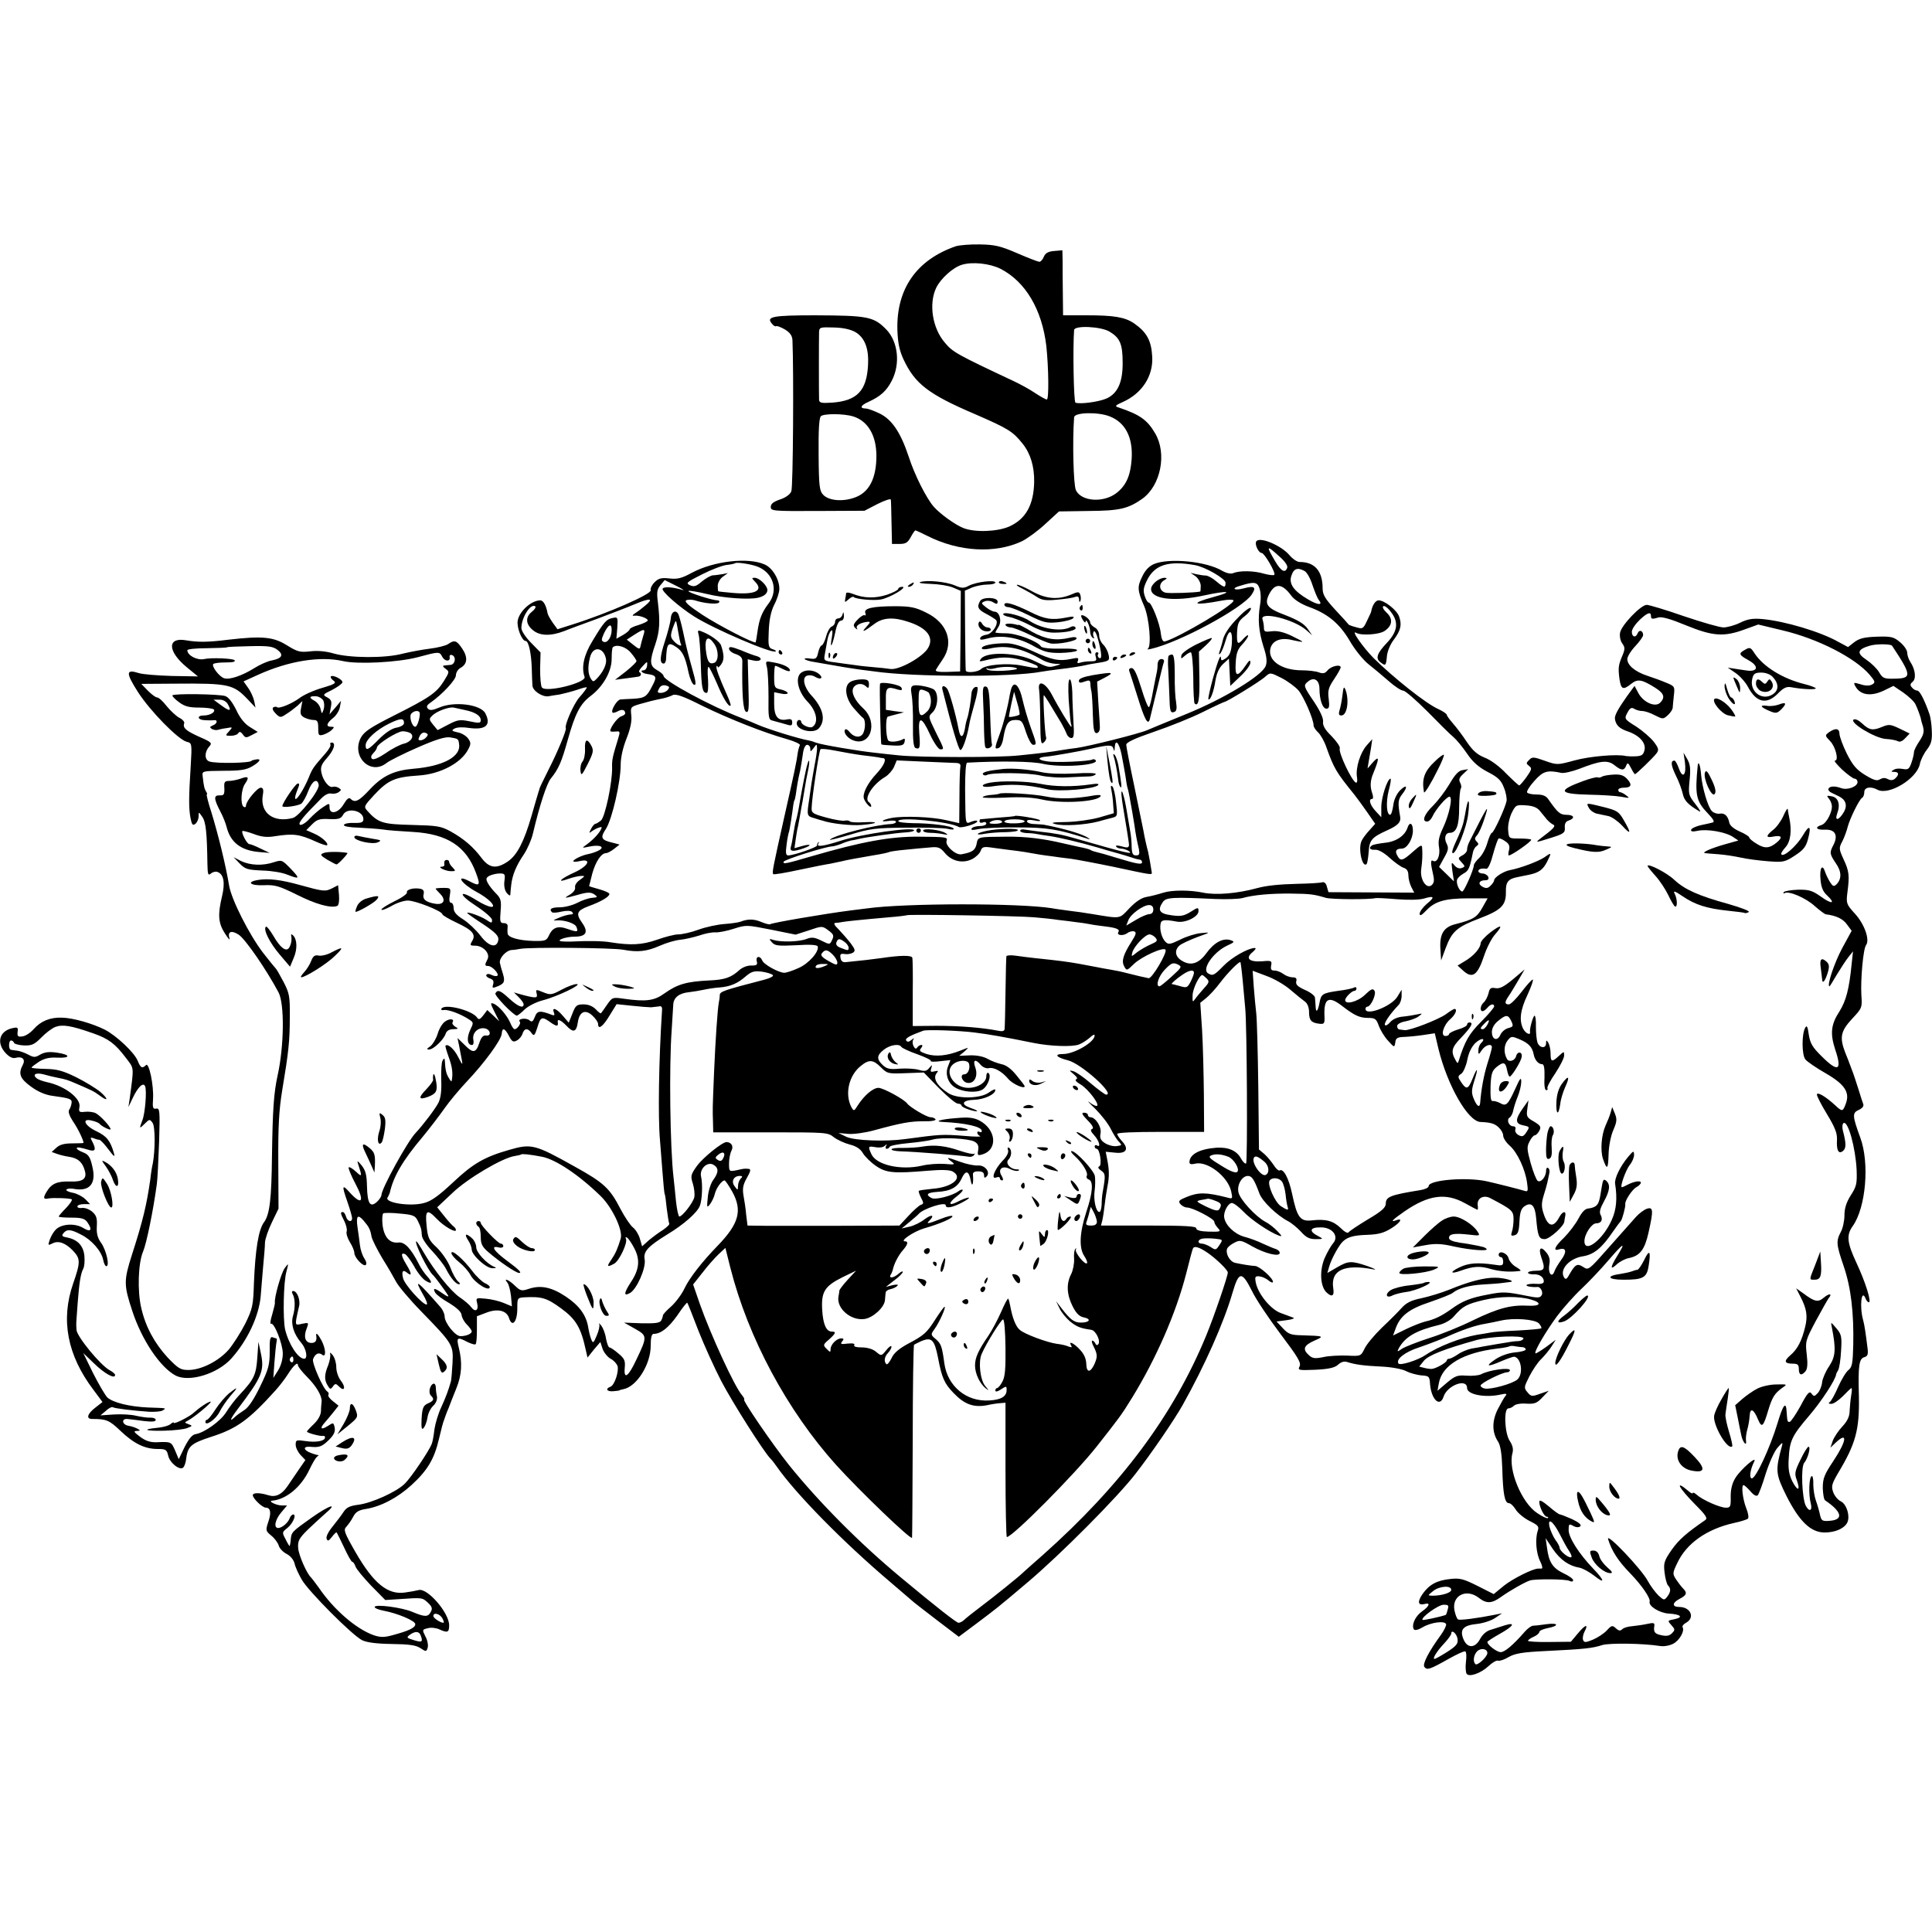 <?xml version="1.0" standalone="no"?>
<!DOCTYPE svg PUBLIC "-//W3C//DTD SVG 20010904//EN"
 "http://www.w3.org/TR/2001/REC-SVG-20010904/DTD/svg10.dtd">
<svg version="1.0" xmlns="http://www.w3.org/2000/svg"
 width="856pt" height="856pt" viewBox="0 0 856 856"
 preserveAspectRatio="xMidYMid meet">
<g transform="translate(0,856) scale(0.1,-0.1)"
fill="#000000" stroke="none">
<path d="M4235 7469 c-174 -60 -264 -189 -259 -371 2 -58 9 -91 27 -130 51
-109 111 -155 317 -243 147 -64 167 -76 211 -131 35 -44 52 -101 51 -169 -2
-102 -37 -165 -111 -198 -53 -23 -153 -27 -204 -6 -35 14 -102 62 -130 94 -33
38 -85 141 -111 222 -36 108 -75 166 -131 192 -25 12 -51 21 -58 21 -30 0 -25
14 12 30 52 24 79 48 102 93 39 75 28 173 -24 227 -56 57 -81 62 -315 63 -189
0 -219 -6 -192 -37 7 -9 15 -14 19 -11 4 2 22 -5 39 -15 23 -14 32 -28 33 -47
6 -134 3 -653 -5 -670 -5 -13 -25 -28 -50 -36 -29 -10 -41 -19 -41 -33 0 -18
9 -19 208 -18 l207 1 58 30 c32 16 59 25 59 19 1 -6 2 -53 3 -103 l2 -93 34 0
c27 0 36 6 49 30 9 17 18 30 21 30 2 0 26 -11 52 -24 140 -71 301 -80 420 -24
24 12 71 46 104 77 l60 55 132 2 c137 1 174 10 237 54 82 59 110 200 57 290
-35 60 -68 83 -163 115 -17 5 -14 9 20 24 85 38 135 115 130 201 -4 71 -24
108 -80 147 -41 28 -89 36 -212 36 l-103 0 -1 96 c-1 53 -1 118 -1 144 l-1 48
-36 -3 c-26 -2 -39 -9 -46 -25 -5 -13 -14 -23 -20 -23 -5 0 -50 17 -98 38 -74
32 -100 38 -165 39 -42 1 -90 -3 -107 -8z m198 -100 c111 -57 184 -181 203
-343 10 -96 12 -236 2 -236 -5 0 -28 13 -51 28 -23 16 -67 40 -97 54 -249 117
-269 128 -303 169 -56 64 -73 173 -39 244 20 41 74 90 114 102 46 14 123 6
171 -18z m-642 -281 c41 -25 59 -73 55 -145 -6 -114 -48 -159 -160 -167 -47
-3 -56 -1 -57 13 -1 22 -1 270 0 299 1 22 4 23 66 21 43 -1 75 -9 96 -21z
m1126 2 c45 -27 57 -55 57 -135 1 -87 -21 -137 -70 -160 -32 -15 -118 -27
-139 -19 -8 3 -12 246 -6 322 2 21 120 16 158 -8z m-1137 -375 c65 -20 103
-84 103 -175 0 -94 -29 -155 -85 -180 -54 -24 -122 -21 -150 7 -17 18 -20 35
-21 178 -1 112 2 162 10 171 13 12 101 12 143 -1z m1137 0 c69 -27 103 -93 97
-188 -5 -74 -24 -118 -68 -152 -58 -44 -155 -37 -179 13 -11 23 -16 217 -8
323 1 22 105 25 158 4z"/>
<path d="M5566 6161 c-8 -12 10 -51 24 -51 12 0 64 -89 56 -97 -3 -3 -23 -1
-45 5 -43 13 -106 15 -136 3 -12 -5 -30 -1 -50 10 -70 42 -235 58 -302 30 -21
-9 -39 -27 -52 -55 -23 -46 -22 -62 9 -133 22 -53 33 -179 15 -188 -5 -3 1 -3
15 0 126 29 406 180 446 241 22 33 12 40 -36 27 -41 -11 -57 0 -17 11 64 20
77 18 87 -10 6 -16 8 -46 3 -73 -11 -66 -6 -118 15 -186 14 -42 17 -67 10 -85
-14 -42 -185 -146 -353 -214 -122 -50 -139 -57 -172 -71 -36 -16 -261 -72
-313 -79 -19 -2 -51 -7 -70 -10 -40 -7 -85 -13 -185 -23 -89 -10 -438 -9 -530
0 -38 4 -88 9 -110 12 -69 7 -234 35 -258 44 -12 5 -26 9 -32 10 -47 8 -185
51 -230 71 -11 5 -42 18 -70 29 -136 52 -344 165 -345 186 0 6 -13 17 -29 26
-33 19 -34 38 -7 116 19 57 21 99 11 183 -6 46 -4 59 11 77 l19 23 50 -25 c28
-14 41 -23 30 -19 -44 13 -83 16 -89 6 -7 -11 73 -81 139 -123 88 -56 350
-168 362 -155 3 2 -4 7 -15 10 -17 6 -19 15 -16 79 2 50 9 86 24 117 13 24 23
56 23 70 1 41 -30 94 -65 109 -74 33 -226 15 -323 -37 -44 -24 -63 -29 -98
-25 -37 4 -49 1 -67 -17 -12 -12 -19 -27 -17 -35 7 -16 -188 -102 -350 -153
l-63 -20 -21 29 c-11 16 -22 35 -23 42 -6 35 -19 57 -32 57 -39 0 -92 -47
-100 -89 -6 -29 18 -91 35 -91 13 0 25 -54 27 -120 1 -30 2 -65 3 -77 1 -24
44 -52 71 -48 8 2 31 5 50 8 19 4 54 13 78 21 23 8 42 13 42 10 0 -3 -15 -24
-34 -45 -26 -31 -66 -124 -59 -136 4 -7 -38 -108 -75 -180 -23 -46 -42 -85
-42 -88 0 -3 -3 -10 -5 -17 -2 -7 -16 -53 -30 -103 -33 -114 -64 -174 -105
-202 -50 -34 -82 -30 -116 15 -38 51 -80 86 -137 118 -44 24 -60 26 -172 29
-130 3 -149 9 -197 62 -17 19 -16 21 30 71 62 66 91 79 197 86 95 6 188 55
219 115 13 24 13 31 0 49 -8 11 -28 24 -46 27 -27 6 -29 9 -14 17 10 6 38 7
62 3 76 -11 102 12 74 65 -21 39 -137 54 -204 25 -29 -12 -41 -14 -50 -5 -8 9
-5 16 13 28 51 36 111 100 111 120 0 12 9 26 19 32 32 17 35 47 9 86 -25 37
-34 40 -63 20 -11 -7 -47 -16 -80 -20 -33 -4 -87 -14 -120 -22 -77 -21 -236
-20 -308 1 -35 10 -71 13 -103 9 -45 -5 -56 -2 -103 27 -59 37 -108 42 -256
25 -96 -12 -137 -12 -191 -3 -84 15 -82 -49 3 -119 l50 -41 -116 2 c-64 2
-130 7 -147 13 -57 18 -57 1 -3 -84 54 -84 178 -211 217 -221 22 -5 23 -7 17
-107 -9 -140 -9 -187 -1 -230 6 -31 10 -35 22 -26 8 7 14 22 14 33 0 21 0 21
16 -2 16 -22 21 -69 23 -210 1 -46 3 -52 16 -41 8 7 22 10 30 6 26 -10 33 -47
19 -106 -20 -83 -17 -120 12 -165 14 -22 23 -33 21 -24 -10 31 7 39 40 18 29
-18 124 -156 177 -256 27 -51 25 -237 -4 -368 -17 -77 -22 -152 -25 -355 -2
-192 -10 -261 -35 -295 -25 -33 -39 -123 -45 -271 -3 -98 -6 -112 -38 -178
-20 -39 -53 -91 -73 -115 -44 -51 -122 -91 -179 -91 -35 0 -45 6 -92 55 -58
63 -98 136 -117 219 -18 75 -14 200 8 251 15 35 45 181 61 300 3 22 7 107 10
188 4 136 3 148 -13 145 -14 -3 -17 4 -14 42 4 61 -18 164 -31 151 -17 -17
-24 -13 -37 19 -15 37 -95 112 -146 138 -54 27 -140 52 -189 53 -53 2 -94 -15
-126 -51 -15 -17 -37 -31 -50 -32 -20 -3 -23 1 -21 20 3 20 0 22 -25 16 -56
-13 -70 -65 -28 -110 16 -17 31 -25 44 -21 30 8 45 -7 32 -31 -21 -39 -13 -61
37 -97 30 -22 63 -36 92 -40 80 -11 90 -14 87 -33 -1 -9 -6 -23 -11 -30 -5 -8
2 -27 17 -50 21 -30 47 -83 47 -96 0 -1 -22 -2 -49 -2 -35 0 -56 -5 -71 -19
l-21 -19 22 -8 c13 -5 38 -11 58 -14 37 -6 57 -24 67 -62 10 -35 -10 -49 -64
-47 -59 2 -84 -9 -106 -46 -16 -27 -14 -34 9 -29 22 4 97 1 103 -4 3 -4 -9
-21 -26 -39 -18 -18 -32 -35 -32 -37 0 -3 25 -5 56 -5 44 0 59 -4 70 -19 25
-35 17 -48 -17 -27 -36 22 -93 19 -120 -5 -10 -9 -22 -29 -28 -45 -9 -27 -9
-28 10 -19 26 15 58 4 92 -31 34 -36 34 -51 1 -146 -56 -161 -26 -318 90 -471
l40 -54 -32 -25 c-35 -27 -42 -50 -14 -50 63 0 76 -5 126 -53 60 -57 108 -80
165 -80 35 0 40 -3 46 -29 7 -33 52 -68 67 -53 5 5 10 20 12 33 7 61 20 73
112 103 113 36 167 75 285 206 17 19 42 51 55 72 25 39 44 56 44 39 0 -6 18
-29 39 -50 42 -42 68 -86 66 -111 -1 -8 -3 -28 -3 -43 -1 -18 -14 -40 -32 -57
-16 -15 -30 -30 -30 -33 0 -6 61 -22 72 -19 5 1 8 -2 8 -7 0 -16 -40 -23 -86
-16 -41 6 -44 5 -44 -16 0 -13 10 -33 22 -46 l21 -22 -29 -42 c-16 -23 -39
-57 -51 -75 -25 -36 -52 -49 -84 -39 -38 12 -69 12 -69 0 0 -14 42 -55 58 -55
20 0 25 -22 11 -62 -13 -39 -12 -41 13 -62 14 -11 29 -31 33 -44 3 -12 19 -29
35 -37 16 -8 31 -26 35 -42 3 -15 18 -48 32 -72 29 -51 223 -246 267 -268 20
-10 62 -16 131 -17 77 -1 107 -5 127 -18 26 -17 27 -17 33 2 3 10 -1 33 -10
49 -15 30 -15 31 11 37 14 4 37 1 50 -5 37 -17 44 -14 44 18 0 55 -96 166
-135 156 -11 -3 -38 -8 -61 -11 -76 -11 -139 40 -219 179 -51 89 -54 99 -40
113 8 9 22 28 30 44 11 21 24 29 55 34 66 10 142 50 203 106 71 65 101 115
122 205 9 39 19 77 23 85 3 8 6 17 7 20 1 3 7 19 14 35 6 17 21 54 33 84 24
59 27 113 11 179 -12 47 -7 50 38 26 17 -8 33 -13 36 -10 4 3 6 32 6 65 l0 59
42 16 c49 19 89 10 100 -23 14 -46 38 -17 37 46 0 41 1 43 31 45 78 4 100 -3
163 -49 66 -48 88 -86 109 -183 l8 -35 28 35 29 34 10 -31 c6 -16 22 -36 35
-43 14 -7 27 -22 31 -32 7 -24 -13 -85 -31 -92 -25 -9 -16 -23 13 -20 15 1 27
3 27 4 0 1 8 3 17 5 59 11 121 110 121 192 0 37 4 53 13 53 32 0 66 27 105 82
22 33 42 58 44 56 2 -2 24 -57 49 -123 26 -66 72 -167 102 -225 51 -97 187
-311 217 -342 7 -7 19 -22 27 -34 85 -122 295 -336 505 -514 55 -47 102 -87
105 -90 3 -3 49 -38 102 -79 l96 -73 79 59 c90 68 85 63 228 184 144 122 393
372 476 479 70 90 172 239 209 305 97 173 183 366 221 498 28 95 41 96 86 7
17 -36 74 -121 126 -190 77 -102 93 -128 85 -144 -9 -17 -5 -18 70 -15 60 3
85 9 100 22 14 13 28 17 42 12 35 -11 70 -16 152 -20 44 -2 91 -11 108 -20 17
-9 48 -17 67 -19 34 -2 37 -4 39 -39 6 -69 44 -104 60 -55 16 50 104 83 104
38 0 -29 80 -44 148 -29 26 6 31 4 22 -6 -6 -7 -21 -34 -34 -59 -26 -52 -26
-102 1 -143 11 -16 17 -55 19 -119 3 -114 11 -154 29 -154 8 0 21 -13 31 -29
9 -15 37 -38 61 -50 38 -19 43 -24 36 -44 -12 -36 -7 -100 11 -135 9 -18 12
-32 6 -32 -5 0 -12 0 -15 0 -24 0 -115 -46 -152 -76 l-45 -37 -71 36 c-62 31
-79 36 -121 31 -59 -6 -93 -24 -123 -66 -24 -35 -21 -52 8 -45 28 8 23 -9 -11
-33 -30 -21 -47 -60 -36 -79 4 -6 19 -3 39 9 37 22 98 30 104 14 2 -6 -8 -26
-21 -45 -57 -78 -85 -133 -75 -145 12 -15 24 -11 109 37 36 20 68 35 72 32 5
-2 6 -23 3 -46 -3 -23 -1 -47 3 -53 11 -16 63 2 97 34 17 16 36 27 43 24 7 -2
28 5 46 16 28 16 60 22 168 27 164 8 204 12 246 26 31 10 182 8 257 -4 17 -3
43 2 58 10 28 14 52 57 42 73 -3 5 4 14 15 20 41 22 21 70 -30 70 -32 0 -32
18 0 35 33 17 37 27 17 47 -7 7 -21 25 -31 40 -16 25 -16 28 5 72 41 88 131
151 251 178 29 6 57 15 62 19 5 4 2 25 -8 49 -15 39 -22 100 -11 100 3 0 17
-12 30 -27 15 -18 27 -24 33 -18 5 6 21 48 35 95 15 47 38 99 52 115 22 25 25
27 20 8 -30 -109 -28 -124 20 -221 57 -113 108 -162 169 -162 45 0 84 16 99
41 16 26 0 84 -27 97 -13 6 -28 24 -34 41 -9 26 -6 36 21 83 79 131 96 193 93
342 -4 138 1 167 25 173 14 4 17 13 13 42 -7 58 -14 105 -19 121 -17 60 -8
144 11 96 3 -9 10 -16 14 -16 13 0 -15 90 -55 175 -42 90 -45 123 -16 163 58
82 75 279 33 392 -35 96 -36 109 -7 122 17 8 24 17 20 27 -3 8 -13 38 -21 65
-9 28 -22 69 -31 91 -8 22 -21 56 -29 75 -24 64 -18 92 31 145 45 48 46 50 42
105 -4 69 8 207 21 223 17 23 -7 92 -49 138 -38 42 -40 46 -34 94 10 75 8 95
-17 148 -21 46 -21 50 -5 80 9 18 19 46 23 62 9 36 51 122 64 130 6 3 10 15
10 26 0 21 29 26 58 10 50 -27 174 48 188 113 3 17 17 46 31 64 20 26 24 42
22 85 -1 29 -6 61 -10 72 -23 66 -44 105 -54 105 -7 0 -18 6 -24 14 -9 10 -8
16 3 25 17 14 12 55 -10 88 -8 12 -14 31 -14 42 0 10 -14 31 -31 45 -28 24
-39 27 -103 25 -55 -2 -77 -7 -100 -24 l-28 -22 -43 23 c-79 45 -238 92 -336
101 -44 4 -66 0 -99 -16 -24 -12 -58 -21 -74 -21 -17 0 -96 23 -176 50 -80 28
-154 50 -164 50 -26 0 -112 -90 -118 -123 -3 -15 1 -36 9 -47 13 -18 13 -26 2
-53 -19 -44 -20 -56 -14 -104 7 -48 16 -52 52 -23 29 23 47 20 106 -17 40 -25
46 -43 22 -67 -22 -21 -74 2 -96 43 l-17 32 -35 -48 c-38 -54 -54 -83 -52 -98
4 -28 20 -43 55 -55 54 -18 84 -52 76 -84 -5 -21 -13 -26 -39 -27 -17 -1 -36
0 -42 1 -38 10 -162 -1 -228 -19 -77 -21 -78 -21 -132 -2 -50 18 -57 18 -70 4
-14 -14 -14 -16 0 -27 13 -10 12 -15 -11 -48 -15 -21 -30 -38 -33 -38 -3 0
-29 24 -58 53 -29 31 -70 61 -95 70 -32 13 -52 30 -78 68 -19 29 -47 66 -62
83 -15 17 -28 35 -28 39 0 4 -17 16 -37 25 -56 25 -199 139 -288 227 -47 48
-102 126 -76 111 21 -13 101 -8 125 8 35 23 39 54 10 81 -14 13 -21 26 -15 29
5 4 21 -8 34 -26 35 -45 29 -86 -17 -135 -46 -48 -53 -71 -29 -88 22 -17 24
-15 28 29 2 20 15 52 30 71 31 42 37 66 24 103 -10 29 -65 72 -91 72 -14 0
-28 -22 -33 -50 0 -3 -9 -21 -19 -42 -16 -34 -19 -36 -48 -27 -17 4 -31 10
-32 11 -1 2 -27 31 -59 65 -46 50 -57 68 -57 96 0 77 -35 117 -102 117 -11 0
-30 13 -44 29 -36 44 -134 85 -148 62z m103 -67 c24 -21 38 -41 34 -50 -9 -25
-27 -15 -53 29 -42 71 -39 74 19 21z m-2314 -44 c71 -27 95 -105 51 -163 -30
-39 -42 -69 -50 -126 -3 -24 -7 -45 -8 -47 -7 -6 -161 73 -236 122 -59 39 -81
58 -72 64 7 4 25 4 39 0 42 -14 101 -19 107 -9 3 5 0 9 -7 9 -22 0 -129 34
-129 41 0 4 37 -2 83 -13 73 -18 187 -26 227 -16 25 6 40 18 40 34 0 19 -36
54 -56 54 -14 0 -14 -1 0 -16 41 -40 4 -60 -97 -51 -34 3 -63 6 -64 7 -2 0 -3
11 -3 24 0 14 10 32 23 41 l22 16 -25 -5 c-14 -2 -33 -5 -42 -5 -9 -1 -31 -13
-48 -27 -25 -22 -35 -25 -53 -17 -20 9 -15 14 53 48 41 21 91 40 110 42 19 2
36 6 38 8 6 5 68 -4 97 -15z m1940 6 c45 -8 135 -60 135 -78 0 -24 -6 -23 -42
7 -16 14 -37 25 -46 25 -9 0 -28 3 -42 6 l-25 6 23 -16 c12 -10 22 -28 22 -42
0 -13 -1 -24 -2 -25 -23 -5 -136 -9 -154 -5 -29 8 -32 40 -6 55 14 8 14 10 2
11 -25 0 -60 -29 -60 -50 0 -45 104 -57 236 -28 106 23 134 18 41 -7 -111 -30
-89 -40 37 -16 26 5 49 5 51 1 10 -16 -245 -167 -304 -182 -9 -2 -15 10 -18
36 -4 43 -41 136 -53 136 -5 0 -13 13 -18 29 -8 24 -6 37 10 70 34 69 95 88
213 67z m485 -26 c10 -5 26 -33 35 -62 10 -29 22 -59 28 -66 20 -25 -3 -24
-47 2 -65 38 -87 70 -74 106 10 31 27 37 58 20z m-59 -109 c13 -18 43 -37 78
-50 84 -30 136 -74 181 -150 21 -37 58 -83 81 -102 24 -19 65 -53 91 -76 27
-24 56 -43 65 -43 9 0 57 -42 107 -92 50 -51 102 -103 116 -114 14 -12 41 -45
60 -73 25 -37 51 -60 91 -81 45 -23 60 -37 72 -69 9 -21 14 -49 12 -60 -6 -31
-57 -141 -65 -141 -4 0 -13 -20 -20 -44 -7 -25 -23 -55 -36 -67 -13 -12 -24
-27 -24 -33 0 -18 -43 -116 -51 -116 -13 0 -29 37 -23 53 3 8 16 20 29 27 22
12 27 24 40 89 2 14 10 28 17 32 10 7 10 11 1 20 -10 10 -10 16 1 28 8 9 21
38 30 65 29 87 18 69 -65 -96 -5 -10 -9 -24 -9 -33 0 -8 -9 -19 -21 -25 -20
-11 -20 -13 -3 -31 16 -17 16 -19 0 -25 -11 -4 -23 1 -32 12 -14 17 -14 15 -9
-26 l7 -45 -33 32 -33 32 22 40 c19 33 21 44 12 62 -13 24 -7 49 13 49 30 0
42 32 42 111 0 43 4 81 7 85 4 4 3 15 -2 25 -8 14 -5 23 12 39 l23 22 -24 -4
c-18 -2 -34 -19 -59 -62 -19 -32 -52 -75 -73 -96 -39 -38 -51 -70 -26 -70 8 0
18 10 24 23 14 31 62 87 75 87 16 0 -1 -79 -28 -137 -19 -40 -23 -61 -18 -88
6 -36 -9 -70 -27 -59 -11 6 -11 -10 0 -58 7 -29 5 -40 -6 -50 -23 -19 -53 26
-46 72 5 37 6 62 4 94 -1 15 -7 12 -41 -18 -46 -41 -55 -43 -69 -17 -12 21 -5
31 20 31 23 0 49 42 49 80 0 33 -15 41 -24 12 -12 -35 -50 -61 -99 -66 -26 -3
-52 -8 -57 -11 -18 -11 -11 -22 13 -20 13 1 38 -12 63 -35 23 -21 51 -41 63
-45 14 -4 21 -15 21 -33 0 -15 6 -38 13 -52 l13 -25 -190 1 -190 1 -7 24 c-3
14 -11 22 -20 20 -8 -3 -58 -6 -112 -7 -81 -2 -137 -8 -177 -19 -88 -24 -182
-32 -240 -20 -57 12 -137 12 -175 0 -22 -7 -56 -16 -75 -19 -23 -4 -48 -21
-76 -50 -46 -49 -36 -47 -164 -26 -30 5 -77 12 -105 15 -27 4 -61 8 -75 11
-144 23 -649 23 -820 -1 -14 -2 -46 -6 -72 -9 -117 -15 -350 -55 -356 -61 -3
-2 -20 2 -39 10 -33 14 -59 14 -93 1 -8 -3 -40 -8 -70 -10 -30 -2 -82 -13
-115 -25 -32 -12 -73 -21 -90 -21 -16 0 -59 -11 -95 -24 -66 -23 -117 -25
-205 -11 -34 6 -100 7 -180 3 -11 0 -27 0 -35 1 -32 3 15 21 56 21 51 0 62 20
34 60 -30 42 -25 55 28 75 55 20 92 42 92 54 0 5 -20 14 -45 21 -25 7 -45 13
-45 14 0 0 7 25 14 55 15 54 40 91 61 91 7 0 23 9 36 19 l24 19 -30 8 c-52 12
-57 22 -30 62 27 43 65 207 65 284 0 32 10 76 26 116 17 43 24 77 21 102 -4
37 -3 38 36 50 39 11 57 16 106 26 13 3 32 9 41 14 14 7 46 -4 131 -47 121
-59 273 -119 376 -148 35 -10 60 -22 57 -27 -3 -5 -7 -19 -9 -31 -5 -39 -15
-87 -60 -286 -51 -228 -55 -248 -49 -254 3 -3 55 6 115 19 61 13 122 25 137
27 15 3 38 8 52 11 28 7 58 12 144 27 33 5 63 12 66 14 4 2 36 7 71 10 35 4
84 8 107 10 39 4 47 1 69 -25 31 -37 80 -47 121 -26 17 9 33 25 37 36 5 16 13
19 38 16 18 -3 55 -7 82 -11 28 -3 61 -8 75 -10 48 -9 87 -15 121 -19 19 -3
57 -8 84 -11 28 -4 113 -20 190 -36 169 -36 170 -37 168 -24 -4 27 -12 72 -16
90 -3 11 -8 31 -11 45 -3 14 -8 36 -10 50 -3 14 -21 102 -40 195 -20 94 -36
177 -36 185 0 11 37 28 124 58 68 23 165 62 215 87 50 25 94 45 96 45 10 0
162 93 181 112 22 19 22 19 72 -6 27 -14 61 -39 75 -55 24 -29 67 -128 67
-155 0 -7 9 -21 20 -31 10 -9 27 -38 36 -64 34 -95 43 -111 124 -211 11 -14
37 -49 57 -78 l36 -52 -25 -28 c-14 -15 -30 -36 -35 -47 -17 -34 3 -123 22
-103 3 3 7 27 9 53 3 52 13 65 82 96 49 22 63 37 57 64 -10 55 -9 72 8 94 28
35 23 49 -7 20 -16 -16 -28 -42 -31 -67 -3 -23 -9 -42 -14 -42 -16 0 -19 57
-6 108 8 28 11 52 8 52 -14 0 -41 -83 -41 -126 l0 -45 -25 27 c-25 27 -33 54
-16 54 6 0 6 11 0 28 -9 27 -8 52 4 82 30 73 29 86 -4 48 l-20 -23 5 30 c3 17
8 46 11 65 l5 35 -25 -28 c-28 -32 -49 -98 -43 -139 3 -16 1 -27 -4 -26 -19 7
-79 135 -72 152 3 7 -14 31 -36 54 -30 29 -40 48 -38 64 2 15 -12 46 -39 87
-48 71 -49 74 -28 91 26 22 50 8 51 -30 0 -51 14 -90 31 -90 12 0 14 9 10 43
-5 37 -1 51 24 88 16 24 29 47 29 52 0 15 -41 6 -57 -12 -12 -15 -21 -17 -40
-10 -13 5 -47 9 -74 9 -92 0 -154 44 -140 98 10 36 49 49 101 35 22 -5 40 -8
40 -6 0 2 -23 14 -50 27 -34 16 -62 22 -85 19 -30 -4 -35 -2 -35 15 0 11 -3
28 -6 37 -15 39 141 1 195 -48 l25 -22 -21 30 c-15 21 -43 38 -97 59 -83 31
-96 48 -72 95 26 49 57 46 97 -8z m-2862 -44 c-14 -12 -35 -28 -45 -34 -13 -9
-14 -12 -4 -11 20 3 60 -11 60 -21 0 -4 -18 -13 -40 -20 -22 -6 -40 -15 -40
-19 0 -4 -13 -16 -29 -25 l-30 -17 4 48 c3 47 2 49 -20 44 -28 -5 -39 -17 -90
-102 -38 -62 -50 -116 -35 -159 9 -26 -170 -71 -189 -47 -5 6 -8 43 -8 83 l2
72 -42 43 c-24 24 -43 53 -43 65 0 46 40 110 61 97 5 -3 -1 -14 -15 -25 -29
-23 -27 -55 5 -81 31 -26 79 -27 139 -4 19 8 85 32 145 54 61 23 137 52 170
66 67 28 83 25 44 -7z m4456 -48 c0 -12 6 -13 32 -5 15 5 54 -6 124 -35 118
-48 167 -52 261 -17 l58 21 108 -26 c157 -37 322 -122 386 -197 25 -30 26 -34
10 -43 -11 -6 -29 -6 -50 1 -31 9 -33 9 -24 -8 22 -40 68 -47 126 -20 l43 21
43 -29 c24 -17 49 -40 55 -53 10 -21 24 -60 24 -66 0 -2 4 -16 9 -32 6 -23 3
-36 -16 -65 -13 -19 -24 -41 -24 -49 0 -8 -5 -29 -11 -46 -10 -29 -15 -32 -38
-28 -15 3 -33 2 -41 -4 -13 -7 -12 -9 3 -9 21 0 22 -13 3 -30 -10 -8 -20 -8
-32 -2 -12 7 -23 6 -35 -1 -13 -8 -27 -4 -65 19 -39 24 -55 43 -81 94 -18 36
-32 75 -33 88 0 25 -17 28 -46 8 -19 -14 -19 -15 5 -40 24 -25 39 -86 21 -86
-6 0 9 -18 32 -40 24 -22 49 -40 55 -40 7 0 13 -7 13 -15 0 -20 -44 -37 -72
-27 -30 11 -52 9 -57 -3 -2 -5 4 -13 13 -17 9 -4 24 -12 33 -16 31 -15 39 -40
23 -69 -22 -38 -43 -43 -30 -7 15 40 5 71 -25 76 -21 4 -23 3 -13 -9 7 -8 13
-22 14 -31 4 -27 -23 -80 -45 -87 -33 -10 -24 -23 15 -21 44 2 59 -24 38 -66
-19 -36 -18 -41 10 -83 26 -37 26 -69 3 -93 -12 -11 -16 -10 -29 10 -8 13 -18
33 -22 46 -12 37 -25 15 -20 -35 3 -35 11 -54 30 -71 39 -37 19 -39 -29 -4
-37 26 -52 31 -101 30 -31 -1 -60 -6 -63 -11 -3 -6 -1 -7 4 -4 18 11 94 -21
134 -58 22 -19 44 -36 49 -36 46 -6 76 -20 94 -46 l20 -27 -42 -77 c-34 -63
-70 -169 -56 -169 1 0 16 24 33 53 17 28 40 63 51 77 l20 25 -6 -55 c-11 -113
-25 -164 -54 -211 -38 -58 -42 -98 -19 -169 32 -94 13 -103 -60 -30 -41 40
-51 58 -57 96 -5 37 -9 43 -16 30 -16 -28 -15 -121 1 -140 8 -10 49 -38 91
-62 83 -48 107 -84 88 -134 -13 -36 -16 -36 -46 -8 -42 39 -82 63 -82 48 0 -7
20 -46 45 -87 35 -58 45 -83 44 -112 -3 -48 7 -67 27 -50 14 12 14 33 -1 90
-4 15 -2 30 3 33 20 12 53 -109 58 -207 2 -61 0 -73 -26 -113 -20 -32 -28 -58
-28 -89 0 -23 -7 -57 -16 -73 -22 -42 -20 -56 13 -153 32 -94 45 -205 42 -349
-2 -80 -5 -97 -21 -110 -11 -8 -31 -42 -46 -75 -14 -33 -31 -63 -37 -67 -8 -5
-5 -8 7 -8 10 0 33 16 52 35 18 19 35 35 37 35 3 0 2 -15 -1 -32 -3 -18 -6
-49 -7 -68 0 -25 -9 -45 -32 -70 -18 -19 -37 -48 -43 -64 l-10 -30 23 22 c55
52 49 8 -10 -81 -40 -60 -47 -77 -47 -120 1 -27 5 -52 11 -55 74 -50 82 -85
21 -90 -34 -3 -38 0 -44 25 -3 15 -11 44 -18 63 -7 19 -12 52 -12 73 1 20 -2
37 -6 37 -13 0 -16 -81 -5 -122 8 -32 -7 -38 -22 -10 -17 32 -23 174 -7 191
16 19 30 71 19 71 -5 0 -21 -26 -36 -58 -25 -51 -27 -61 -16 -90 17 -48 4 -51
-20 -5 -14 29 -19 54 -16 99 4 81 14 102 91 192 54 63 116 158 119 182 0 3 4
11 9 19 5 8 11 46 13 85 4 64 2 74 -21 101 -25 29 -25 30 -20 5 19 -97 17
-129 -11 -172 -16 -23 -30 -56 -32 -72 -1 -16 -10 -38 -19 -48 -15 -16 -18
-16 -28 -2 -9 12 -18 3 -49 -56 -21 -38 -43 -70 -48 -70 -10 0 -10 2 -13 42
-2 52 -15 38 -41 -49 -33 -108 -95 -242 -113 -243 -13 0 -8 38 10 74 16 31
-60 -34 -83 -72 -14 -22 -21 -49 -21 -82 1 -45 -1 -50 -21 -50 -27 0 -105 35
-129 57 -10 9 -18 12 -18 8 0 -4 -8 -1 -17 7 -66 56 -47 18 27 -57 49 -49 57
-62 45 -70 -84 -58 -116 -86 -148 -131 -34 -49 -37 -59 -32 -101 3 -26 10 -52
15 -57 14 -14 13 -29 -3 -50 -13 -17 -15 -17 -39 5 -14 14 -35 42 -47 64 -27
52 -187 220 -176 185 16 -52 45 -97 99 -152 51 -53 89 -109 85 -124 -6 -20 43
-50 83 -53 54 -3 69 -16 27 -25 -31 -6 -32 -6 -14 -26 17 -19 17 -22 3 -36
-11 -12 -25 -14 -47 -9 -30 6 -36 14 -31 44 1 11 -6 12 -32 6 -18 -4 -48 -8
-66 -10 -18 -1 -38 -7 -44 -13 -9 -9 -16 -8 -29 4 -15 14 -19 13 -40 -10 -13
-14 -41 -32 -62 -41 -32 -13 -38 -13 -43 -1 -3 8 0 24 6 36 20 37 4 33 -29 -7
l-31 -37 -95 -1 c-52 -1 -95 2 -95 5 0 4 11 12 25 18 14 6 25 16 25 21 0 6 16
13 35 17 54 10 52 25 -2 18 -26 -4 -54 -7 -61 -7 -7 0 -23 -12 -35 -25 -53
-61 -90 -92 -108 -92 -17 0 -59 32 -59 45 0 3 25 19 55 36 61 34 72 53 23 38
-18 -6 -47 -15 -63 -20 -19 -5 -37 -21 -48 -42 -23 -42 -58 -40 -74 3 -16 41
1 59 61 65 28 3 64 15 80 26 l31 21 -30 -6 c-80 -16 -158 -26 -165 -21 -5 3
-12 21 -16 41 -12 65 53 98 109 54 33 -26 57 -25 98 5 41 29 108 67 129 73 28
7 155 6 173 -2 10 -5 17 -4 17 3 0 6 -20 20 -44 31 -47 23 -64 49 -72 114 l-6
41 32 -48 c33 -48 71 -75 119 -83 14 -3 43 -19 64 -35 50 -40 47 -22 -5 32
-63 66 -108 137 -108 170 0 27 2 29 21 18 13 -7 25 -7 31 -1 6 6 -7 17 -36 31
-25 11 -50 21 -54 21 -5 0 -27 16 -50 36 -29 24 -42 31 -42 20 0 -23 22 -66
33 -66 6 0 8 -3 5 -6 -4 -3 -25 7 -47 22 -69 45 -130 193 -110 265 5 19 1 35
-12 55 -23 35 -27 144 -6 144 7 0 18 5 25 12 7 7 31 11 55 9 36 -2 47 2 71 28
l28 29 -38 -13 c-36 -13 -40 -13 -56 6 -17 20 -16 23 8 71 14 27 37 62 52 76
15 15 36 40 46 56 l19 30 -43 -32 c-24 -17 -45 -30 -47 -28 -7 7 46 97 96 165
27 36 76 91 108 121 32 30 87 88 121 128 66 77 78 83 37 17 -31 -50 -32 -65
-2 -37 13 12 37 25 54 28 49 10 70 37 87 113 22 98 21 114 -6 106 -13 -4 -36
-21 -51 -38 -16 -18 -69 -78 -119 -134 -89 -101 -90 -102 -114 -86 -27 17 -35
12 -65 -41 -8 -14 -13 -15 -19 -6 -22 35 23 85 84 94 48 8 83 36 133 110 16
23 31 43 34 46 6 5 22 64 20 75 -3 14 31 66 49 75 11 6 20 15 20 20 0 11 -30
6 -59 -9 -11 -6 -22 -11 -25 -11 -10 0 17 76 35 99 11 13 19 33 19 45 -1 19
-3 18 -26 -9 -36 -43 -62 -97 -58 -120 10 -64 6 -114 -15 -160 -38 -87 -121
-151 -121 -94 0 31 32 79 52 79 23 0 31 16 20 37 -7 12 -3 28 14 59 27 49 30
76 10 93 -11 9 -14 4 -19 -26 -10 -64 -13 -73 -24 -84 -7 -7 -22 -12 -34 -13
-16 -1 -29 -14 -46 -46 -13 -24 -42 -62 -63 -83 -43 -41 -51 -62 -21 -52 31 9
34 -12 8 -47 -13 -18 -27 -41 -30 -51 -11 -31 -29 -8 -23 28 5 24 1 39 -13 56
-25 31 -36 19 -22 -22 18 -51 15 -59 -24 -59 -19 0 -35 -4 -35 -9 0 -4 10 -7
23 -7 26 2 47 -11 47 -31 0 -9 -10 -13 -35 -11 -19 1 -37 -1 -41 -5 -6 -6 25
-11 48 -9 13 2 27 -24 18 -37 -7 -12 -18 -12 -67 -2 -91 18 -103 19 -173 5
-76 -14 -112 -29 -160 -64 -42 -30 -74 -46 -115 -55 -16 -4 -55 -19 -86 -34
l-57 -28 10 27 c20 59 59 90 153 121 49 17 96 35 103 42 23 19 74 33 132 36
30 2 66 4 80 6 14 2 32 4 40 5 29 3 -24 19 -65 19 -48 1 -117 -17 -204 -53
-35 -14 -91 -31 -124 -38 -44 -9 -66 -20 -86 -42 -14 -16 -54 -56 -88 -88 -34
-33 -69 -75 -77 -93 -17 -34 -17 -34 -78 -31 -34 1 -82 -1 -106 -7 -36 -7 -47
-6 -63 9 -29 26 -23 43 24 64 46 20 45 21 -57 24 -46 1 -58 5 -82 31 l-28 30
45 6 c24 3 37 8 29 11 -8 3 -33 12 -54 20 -45 15 -102 85 -112 135 -5 26 -3
30 16 28 11 -1 30 -9 40 -18 11 -9 20 -12 20 -6 0 16 -59 69 -79 70 -19 1 -57
7 -89 14 -24 6 -43 41 -35 63 3 7 17 19 32 26 24 13 30 12 79 -16 57 -32 122
-48 122 -29 0 7 -8 14 -17 17 -10 3 -36 14 -58 24 -22 11 -60 25 -84 31 -43
13 -82 51 -87 85 -4 24 17 64 34 64 8 0 31 -17 51 -38 34 -36 114 -90 156
-106 17 -6 16 -3 -5 19 -14 15 -38 34 -54 42 -43 23 -113 99 -119 131 -7 33
16 72 42 72 18 0 28 -16 51 -78 13 -35 78 -97 126 -122 16 -8 42 -30 58 -47
23 -26 38 -33 65 -33 35 0 35 1 12 13 -44 22 -38 40 12 39 51 0 81 -40 53 -71
-8 -9 -25 -38 -37 -65 -23 -54 -20 -123 7 -151 25 -24 37 -18 31 18 -12 79 48
108 178 83 17 -3 5 3 -25 14 -73 25 -86 24 -136 -5 l-43 -25 8 28 c9 31 34 78
53 103 22 27 50 36 116 38 50 2 73 8 108 30 40 25 52 47 18 34 -27 -10 -13 4
39 40 106 73 182 83 266 37 30 -17 56 -30 57 -30 2 0 3 9 1 21 -3 30 25 46 55
31 97 -51 103 -56 104 -92 0 -19 -3 -45 -7 -56 -6 -18 -4 -21 11 -17 15 4 20
16 22 60 2 43 8 59 23 69 30 20 46 3 51 -52 7 -81 12 -94 38 -94 21 0 85 57
87 78 0 4 2 15 4 25 5 24 -12 21 -26 -5 -26 -49 -50 -44 -69 12 -11 32 -11 48
-1 82 7 22 15 50 17 60 2 10 6 27 8 38 3 11 1 22 -5 25 -5 4 -9 -2 -9 -12 0
-27 -23 -54 -37 -45 -6 4 -20 39 -31 78 -17 62 -18 73 -5 97 7 15 18 27 23 27
5 0 14 9 20 20 9 17 6 23 -24 41 -32 18 -34 23 -29 57 l5 37 -26 -37 c-34 -48
-33 -67 3 -74 29 -6 29 -7 14 -30 -12 -19 -19 -22 -35 -13 -11 6 -17 17 -14
25 3 8 -1 14 -10 14 -19 0 -31 30 -15 39 6 4 14 19 16 33 3 14 12 42 20 61 8
20 15 49 15 64 0 23 -5 17 -27 -32 -32 -70 -40 -78 -67 -62 -12 6 -26 10 -33
9 -8 -2 -10 18 -9 64 2 56 7 70 26 86 31 25 40 23 47 -12 3 -16 8 -30 12 -30
9 1 50 67 53 87 4 24 -19 27 -25 3 -5 -19 -31 -28 -40 -12 -15 26 -14 59 1 80
17 22 19 22 53 8 41 -17 58 -35 64 -67 5 -26 21 -44 38 -44 8 0 11 -19 10 -58
-2 -34 1 -57 8 -57 5 0 8 4 5 8 -3 5 13 35 35 67 21 32 39 67 39 78 0 20 0 20
-23 -1 -31 -29 -37 -28 -37 11 0 17 -5 39 -10 47 -8 13 -10 12 -10 -2 0 -25
-29 -22 -38 3 -4 11 -7 43 -7 70 1 27 -2 49 -6 49 -6 0 -23 -58 -20 -72 3 -17
-19 -7 -30 13 -19 37 -14 83 19 152 17 37 27 67 23 67 -5 0 -27 -25 -50 -55
-23 -30 -48 -55 -56 -55 -19 0 -19 10 -2 35 8 11 27 43 43 70 l29 50 -52 -44
c-40 -33 -58 -42 -77 -39 -21 4 -26 0 -31 -23 -4 -15 -13 -33 -21 -40 -15 -13
-19 -39 -5 -39 5 0 14 7 21 15 14 17 30 20 30 6 0 -5 -26 -36 -58 -68 -53 -53
-72 -86 -99 -173 -4 -13 -6 -12 -14 3 -22 39 -18 56 27 102 43 46 54 65 34 65
-5 0 -10 -4 -10 -10 0 -5 -18 -15 -40 -21 -22 -7 -40 -16 -40 -21 0 -4 -7 -8
-16 -8 -23 0 -9 48 22 75 22 19 33 45 18 45 -3 0 -20 -10 -37 -23 -33 -24
-162 -74 -184 -71 -7 1 -17 2 -23 3 -5 0 -10 7 -10 15 0 8 15 17 37 21 20 4
46 13 57 21 20 15 20 15 -4 10 -14 -3 -43 -8 -64 -10 -25 -2 -46 -12 -57 -25
-10 -12 -20 -17 -23 -12 -5 8 22 48 61 89 7 7 13 25 13 40 l0 27 -19 -31 c-26
-43 -141 -87 -141 -54 0 6 4 10 8 10 16 0 41 56 32 70 -7 12 -15 9 -43 -18
-31 -30 -87 -45 -87 -23 0 12 29 41 41 41 5 0 9 5 9 11 0 5 -5 7 -10 4 -6 -4
-38 -11 -72 -15 -69 -10 -75 -14 -82 -54 -7 -37 -16 -46 -17 -15 -1 13 -2 31
-3 39 0 8 -20 24 -44 34 -33 15 -42 24 -39 38 4 13 -1 18 -16 18 -12 0 -31 7
-41 15 -11 8 -28 15 -39 15 -15 0 -18 5 -15 23 4 20 1 22 -40 18 -57 -4 -76
13 -43 40 13 11 18 19 10 19 -30 -1 -101 -41 -138 -79 -42 -43 -48 -46 -69
-33 -28 18 22 91 82 121 37 17 38 19 17 26 -33 10 -72 -11 -106 -58 -35 -48
-71 -58 -111 -32 -28 18 -31 46 -8 66 9 8 44 24 78 37 61 22 61 22 18 18 -24
-2 -66 -15 -93 -29 -44 -21 -52 -23 -65 -10 -17 17 -27 54 -22 80 3 18 17 20
71 10 38 -8 97 21 97 46 0 18 -2 18 -35 -3 -29 -18 -44 -21 -85 -15 -54 7 -63
23 -37 60 15 19 43 21 232 12 50 -2 103 0 119 4 49 14 127 21 216 20 86 -1
101 -3 155 -19 26 -7 192 -8 220 -1 6 1 48 -1 95 -5 52 -4 98 -3 119 3 46 14
50 7 12 -24 -17 -15 -31 -34 -31 -43 0 -12 8 -8 30 15 38 40 83 53 188 53 l83
0 -23 -41 c-24 -43 -40 -53 -118 -73 -54 -13 -73 -44 -68 -114 l3 -47 20 54
c28 75 50 94 150 132 97 37 118 58 117 118 -1 43 10 57 51 65 15 3 39 8 54 11
42 9 60 23 77 56 21 42 21 44 -11 21 -27 -18 -105 -48 -153 -57 -28 -5 -70
-32 -70 -45 0 -4 -7 -16 -16 -24 -12 -12 -20 -13 -35 -5 -23 12 -16 29 11 29
13 0 17 5 14 15 -4 8 -15 15 -25 15 -10 0 -19 5 -19 10 0 10 13 14 36 11 7 -1
20 28 29 64 10 36 21 68 25 70 4 2 17 -3 29 -12 17 -11 21 -21 17 -39 -4 -13
-4 -24 -1 -24 13 0 104 64 99 70 -3 3 -27 5 -52 5 -47 0 -47 0 -50 37 -2 20 5
53 15 75 18 36 20 38 63 35 32 -2 50 -9 63 -25 10 -12 24 -29 31 -38 8 -9 20
-19 27 -22 14 -6 3 -18 -56 -62 -24 -19 -23 -19 50 4 54 17 60 22 58 45 -1 17
4 27 18 31 29 10 23 25 -10 25 -29 0 -39 9 -81 69 -10 15 -25 21 -52 21 -20 0
-39 4 -42 9 -3 5 11 28 32 51 39 44 57 49 119 36 12 -3 49 6 81 18 92 36 125
40 155 16 31 -25 43 -25 52 -2 6 15 9 13 21 -10 8 -16 16 -28 18 -28 5 0 82
74 95 92 12 15 10 23 -12 52 -14 18 -49 48 -76 66 -56 35 -56 35 -38 67 9 16
16 20 27 13 8 -5 24 -10 35 -10 12 0 37 -8 57 -19 36 -18 37 -18 58 1 11 10
20 24 21 31 0 7 3 31 5 54 5 41 4 43 -33 58 -21 9 -59 23 -84 31 -55 18 -89
47 -89 74 0 11 16 37 35 57 19 20 35 43 35 49 0 20 -17 26 -24 9 -8 -22 -26
-18 -26 6 0 12 17 36 37 55 34 31 48 35 48 13z m-4605 -60 c0 -31 -18 -59 -35
-53 -12 5 -11 11 2 40 19 38 33 44 33 13z m140 -26 c-5 -16 -10 -36 -12 -45
-3 -16 -6 -16 -32 5 l-29 23 34 22 c44 28 50 28 39 -5z m5533 -44 c88 -133 89
-145 9 -146 -44 -1 -51 2 -66 28 -10 17 -35 41 -57 56 -44 29 -40 46 15 62 29
9 94 8 99 0z m-7154 -18 c29 -22 21 -38 -24 -47 -19 -3 -54 -19 -78 -34 -54
-34 -111 -53 -134 -45 -22 7 -57 54 -48 63 4 4 28 7 55 7 32 0 45 3 39 10 -8
8 -104 12 -134 5 -31 -7 -75 16 -75 39 0 5 39 9 86 9 48 1 88 2 89 4 2 2 48 4
102 5 82 2 102 -1 122 -16z m1566 -13 c14 -16 25 -33 25 -37 0 -5 -21 -25 -47
-46 l-48 -37 45 6 c25 3 51 7 58 8 13 2 16 14 5 20 -5 2 2 14 14 26 21 23 22
23 20 3 -1 -12 -8 -21 -16 -21 -18 0 -6 -13 15 -16 43 -6 46 -12 24 -53 -24
-48 -33 -54 -85 -57 -22 -1 -47 -2 -56 -3 -15 -1 -44 -49 -35 -58 2 -3 13 0
24 6 19 10 32 6 32 -10 0 -4 -8 -10 -18 -13 -19 -6 -59 -65 -45 -67 4 -1 16
-1 25 0 15 2 16 -2 7 -31 -25 -81 -28 -95 -27 -128 2 -63 -31 -222 -50 -236
-9 -7 -20 -14 -24 -14 -4 0 -13 -10 -19 -22 -10 -20 -10 -21 2 -12 8 6 22 14
32 17 14 5 16 3 8 -11 -11 -20 -38 -47 -66 -67 -18 -12 -16 -13 16 -6 45 10
72 -1 42 -17 -11 -6 -31 -13 -46 -16 -28 -5 -67 -24 -67 -32 0 -3 14 -3 30 1
53 12 37 -22 -24 -50 -64 -29 -83 -49 -28 -29 20 7 46 13 57 13 18 1 17 -1 -5
-17 -15 -10 -24 -24 -22 -34 2 -10 -8 -23 -25 -33 -28 -16 -22 -16 36 0 44 13
60 13 76 1 14 -10 13 -12 -11 -14 -16 -1 -45 -11 -66 -22 -21 -11 -56 -20 -78
-20 -37 0 -49 -8 -34 -22 3 -3 22 -2 42 3 22 5 41 4 46 -1 6 -6 6 -10 0 -11
-18 -1 -39 -7 -64 -18 -20 -9 -21 -10 -5 -9 35 3 83 -13 89 -29 9 -23 5 -24
-39 -9 -44 16 -67 7 -84 -31 -10 -21 -17 -23 -68 -22 -64 2 -112 15 -114 33
-1 6 -1 19 0 29 2 11 -5 17 -17 17 -16 0 -18 6 -14 53 4 47 1 57 -21 79 -13
13 -30 34 -36 46 -9 18 -8 23 8 32 11 5 31 10 45 10 23 0 25 -3 21 -33 -3 -20
1 -42 10 -53 8 -10 15 -14 16 -9 0 6 2 25 4 44 5 44 22 86 57 137 15 23 33 64
39 90 30 127 61 221 79 244 35 43 48 74 75 170 33 118 55 160 100 195 57 42
95 110 95 165 0 26 2 49 5 52 16 15 58 3 80 -24z m-110 -28 c4 -23 -13 -59
-43 -89 -12 -12 -15 -12 -23 0 -14 22 -16 52 -5 96 12 52 61 47 71 -7z m-725
9 c12 -21 37 -21 32 1 -1 6 3 10 10 8 21 -7 15 -43 -7 -44 -11 -1 -24 -2 -29
-3 -6 -1 -2 -7 8 -14 18 -13 17 -15 -7 -54 -33 -53 -64 -74 -221 -153 -105
-53 -132 -71 -147 -98 -44 -83 42 -169 113 -113 14 11 76 42 138 69 82 36 122
48 144 45 36 -6 37 -6 40 -30 9 -55 -70 -98 -202 -109 -85 -7 -136 -31 -191
-89 -51 -55 -68 -64 -88 -44 -7 7 -16 0 -31 -25 -23 -39 -62 -47 -62 -13 0 19
-1 19 -27 2 -16 -10 -43 -33 -61 -52 -17 -19 -37 -31 -43 -27 -10 6 12 34 93
115 16 17 34 26 45 23 10 -2 25 0 33 6 13 9 13 11 1 19 -8 5 -19 7 -26 5 -16
-7 -44 27 -51 63 -5 24 0 37 25 65 31 35 41 68 20 68 -5 0 -8 -4 -5 -9 3 -4
-7 -22 -22 -39 -51 -58 -58 -67 -72 -102 -20 -50 -51 -100 -60 -100 -5 0 -2
16 6 36 12 28 12 35 2 32 -11 -4 -65 -83 -67 -99 -2 -10 71 0 85 11 7 7 21 31
30 56 17 45 40 58 46 27 5 -24 -86 -139 -114 -147 -86 -23 -146 22 -134 99 5
26 2 35 -9 35 -15 0 -65 -60 -65 -79 0 -7 -4 -9 -10 -6 -16 10 -12 78 6 103
20 29 14 35 -20 22 -15 -5 -38 -10 -51 -10 -20 0 -23 -5 -21 -32 1 -28 -2 -33
-21 -32 -27 1 -26 -15 3 -71 12 -22 24 -53 28 -69 17 -68 63 -104 144 -111
l47 -4 -40 19 c-22 11 -44 20 -50 20 -11 0 -37 51 -31 58 3 2 25 -4 50 -13 34
-13 58 -16 94 -10 83 13 109 9 182 -24 24 -11 46 -18 49 -16 8 9 -25 38 -58
52 l-34 15 26 26 c22 22 34 25 76 23 41 -2 52 2 61 19 18 34 90 19 90 -19 0
-14 -8 -18 -41 -17 -23 1 -44 -3 -45 -9 -3 -6 24 -11 64 -12 37 -2 85 -5 107
-8 22 -4 83 -8 135 -11 152 -9 236 -64 279 -182 21 -56 17 -61 -30 -36 -64 33
-35 -11 31 -47 25 -13 53 -33 63 -44 31 -33 -3 -30 -61 6 -80 50 -84 28 -4
-24 41 -27 72 -54 72 -63 0 -15 -2 -15 -26 1 -25 16 -84 37 -84 30 0 -2 32
-25 71 -50 55 -37 69 -52 67 -69 -6 -39 -42 -31 -79 18 -19 25 -53 57 -76 72
-31 19 -43 34 -43 50 0 13 -5 24 -11 24 -8 0 -10 12 -6 33 5 32 4 33 -29 33
-19 0 -34 -2 -34 -3 0 -2 9 -12 20 -23 28 -28 16 -51 -23 -44 -41 7 -56 20
-50 43 3 13 -1 20 -14 23 -29 6 -64 -3 -60 -16 2 -6 -23 -24 -55 -39 -32 -16
-58 -32 -58 -37 0 -5 19 2 43 15 23 14 56 25 74 25 34 0 153 -47 153 -61 0 -4
29 -21 65 -38 70 -33 85 -52 66 -82 -10 -17 -8 -19 14 -19 36 0 68 -35 55 -60
-13 -25 -13 -30 3 -30 17 0 49 -34 41 -43 -4 -3 -15 -2 -25 3 -11 6 -20 6 -24
1 -3 -5 4 -12 15 -16 15 -5 19 -12 15 -26 -5 -15 -3 -18 12 -12 36 13 42 22
32 56 -6 18 -12 40 -14 50 -5 21 28 57 53 58 9 0 26 3 37 5 38 8 410 5 457 -4
63 -12 103 -8 162 18 27 12 67 24 88 26 22 2 60 11 86 19 25 9 57 15 71 14 15
-1 51 6 82 16 56 18 58 17 165 -4 l109 -22 59 19 c59 20 59 20 86 0 23 -17 26
-23 17 -42 -10 -22 -11 -22 -47 -4 -30 15 -43 17 -66 8 -33 -13 -112 -15 -146
-5 -21 7 -22 6 -8 -10 13 -15 27 -17 107 -13 60 4 93 2 96 -5 7 -23 -39 -76
-85 -96 -26 -12 -54 -21 -63 -21 -24 0 -92 37 -98 55 -9 22 -30 19 -24 -4 4
-16 0 -19 -24 -19 -17 1 -39 -8 -52 -19 -37 -34 -65 -44 -135 -47 -100 -5
-140 -16 -199 -58 -44 -32 -81 -37 -179 -23 -50 7 -51 7 -74 -26 -13 -19 -25
-36 -27 -38 -2 -3 -12 5 -23 17 -14 14 -33 22 -54 22 -30 0 -36 -4 -50 -41
l-16 -40 -26 30 c-28 33 -50 41 -40 15 5 -12 2 -15 -10 -10 -52 20 -64 18 -74
-9 -9 -22 -13 -25 -25 -15 -15 12 -54 6 -42 -7 7 -7 -11 -33 -23 -33 -4 0 -13
12 -19 28 -15 34 -51 76 -74 85 -15 6 -15 1 4 -36 l21 -42 -26 25 -27 25 -18
-24 c-13 -17 -20 -20 -26 -11 -20 33 -145 65 -159 41 -4 -5 2 -8 11 -6 20 3
75 -18 110 -41 22 -14 22 -15 6 -48 -16 -35 -13 -66 8 -66 7 0 9 10 6 25 -5
30 23 56 54 48 24 -7 26 -35 2 -31 -12 2 -21 -8 -29 -32 -15 -46 -28 -48 -65
-10 l-32 31 7 -33 c3 -18 9 -46 12 -63 5 -26 3 -25 -16 12 -18 36 -46 60 -56
50 -2 -2 5 -25 15 -53 15 -41 19 -72 12 -104 -1 -3 -7 4 -13 15 -11 18 -15 35
-17 75 -1 12 -3 13 -10 1 -5 -7 -7 -46 -6 -85 2 -49 -2 -80 -12 -101 -14 -28
-70 -101 -101 -134 -36 -37 -152 -248 -152 -276 0 -6 -9 -20 -20 -30 -30 -27
-42 -8 -44 69 -1 51 -6 70 -24 93 -17 20 -21 23 -16 8 19 -59 19 -62 -9 -36
-15 14 -29 22 -32 19 -3 -3 10 -35 29 -71 42 -78 31 -100 -21 -44 -38 43 -40
37 -13 -40 11 -32 20 -63 20 -70 0 -21 -21 -15 -27 7 -3 11 -9 20 -14 20 -12
0 -11 -6 7 -41 8 -17 13 -37 10 -45 -3 -8 3 -29 14 -47 11 -17 20 -39 20 -48
0 -20 38 -61 50 -54 6 4 3 17 -6 30 -9 14 -17 39 -19 57 -2 18 -7 54 -11 81
-7 50 1 59 27 29 24 -28 30 -40 35 -70 3 -15 25 -58 48 -97 24 -38 51 -85 61
-104 10 -19 60 -79 112 -132 140 -144 142 -148 138 -228 -2 -36 -5 -73 -7 -81
-11 -39 -22 -69 -43 -115 -13 -27 -26 -71 -30 -97 -3 -26 -8 -56 -12 -65 -11
-30 -91 -149 -120 -177 -36 -36 -147 -86 -206 -93 -38 -5 -52 -12 -65 -32 -9
-14 -31 -43 -48 -64 -19 -23 -30 -45 -27 -54 5 -13 9 -11 24 8 10 13 19 22 21
19 2 -3 17 -33 33 -67 16 -35 32 -63 36 -63 4 0 10 -9 14 -20 3 -11 35 -49 69
-85 l63 -64 64 4 c100 7 100 7 125 -16 18 -17 21 -26 13 -40 -12 -24 -26 -24
-81 -1 -46 20 -168 36 -168 22 0 -5 17 -12 38 -16 64 -12 142 -45 142 -60 0
-16 -27 -29 -101 -49 -37 -10 -53 -10 -83 0 -77 27 -176 112 -243 210 -16 22
-31 42 -34 45 -19 16 -56 100 -58 132 -2 31 4 42 42 80 24 23 59 55 77 71 61
51 22 40 -59 -17 -90 -64 -90 -64 -93 -100 -1 -14 -4 -26 -5 -26 -1 0 -10 14
-18 31 -16 29 -15 31 8 49 25 20 42 60 26 60 -5 0 -13 -8 -16 -18 -8 -20 -33
-41 -50 -42 -22 0 -14 37 13 69 l26 31 -24 0 c-23 0 -62 19 -43 21 63 5 130
61 166 138 12 25 26 50 33 56 6 5 10 9 8 8 -2 -1 -17 3 -33 9 -34 12 -39 30
-6 28 42 -4 53 0 84 30 22 22 29 36 26 54 -5 24 -6 24 -29 9 -31 -20 -39 -13
-16 13 9 10 27 32 40 48 l22 28 -25 20 c-14 11 -23 23 -20 28 3 5 1 11 -5 15
-18 11 -69 127 -63 143 9 24 25 32 40 20 19 -15 17 25 -2 62 -15 28 -26 39
-24 23 4 -23 -3 -33 -21 -33 -27 0 -36 26 -22 62 11 29 10 29 -19 23 -29 -7
-30 -6 -26 22 3 15 8 40 12 55 7 27 -8 68 -26 68 -6 0 -7 -5 -3 -12 12 -20 13
-62 2 -99 -10 -36 3 -79 37 -119 22 -25 30 -70 13 -70 -28 0 -70 67 -85 131
-10 48 -7 209 6 255 10 39 10 39 -7 16 -16 -20 -48 -134 -44 -154 1 -3 -5 -27
-12 -52 -8 -25 -10 -44 -6 -41 14 9 53 -89 53 -132 0 -25 -8 -54 -21 -75 l-21
-33 5 70 c3 39 7 78 9 88 2 9 2 17 0 17 -2 0 -10 2 -17 5 -11 4 -14 -9 -13
-62 0 -60 -5 -79 -42 -155 -27 -56 -51 -93 -70 -105 -15 -10 -34 -23 -41 -30
-28 -27 -23 -11 12 35 107 141 118 169 102 245 l-11 52 -5 -71 c-5 -75 -15
-96 -77 -162 -21 -22 -48 -58 -61 -79 -24 -39 -97 -91 -135 -97 -15 -2 -30
-20 -49 -57 l-26 -54 -16 38 c-17 39 -18 40 -81 37 -29 -1 -50 6 -74 24 -28
21 -31 26 -15 26 17 1 17 2 3 10 -9 5 -27 11 -40 13 -29 5 -32 33 -4 30 11 -1
44 -5 73 -9 35 -4 52 -3 52 5 0 6 -10 10 -22 10 -13 -1 -41 3 -64 8 -22 6 -67
8 -100 6 l-59 -4 24 20 c12 12 27 19 31 16 8 -5 88 -15 161 -20 26 -1 53 1 60
6 17 11 20 10 -66 13 -82 4 -152 21 -179 44 -10 10 -38 58 -63 107 l-44 90 48
-46 c46 -45 93 -71 93 -51 0 5 -11 14 -24 21 -41 22 -146 150 -147 179 -2 33
-2 21 5 117 7 91 13 131 25 154 5 9 7 34 5 56 -4 45 -30 73 -76 82 -23 4 -26
8 -17 19 15 19 33 18 78 -6 47 -23 90 -73 98 -111 3 -16 9 -29 14 -29 16 0 0
70 -22 102 -17 23 -22 43 -20 75 2 36 -2 48 -20 64 -13 11 -33 19 -46 17 -12
-2 -21 2 -20 7 1 6 14 10 29 10 l27 0 -20 21 c-12 12 -36 25 -55 29 -19 3 -32
10 -30 14 3 5 17 6 31 4 72 -14 103 22 84 99 -9 41 -17 53 -40 62 -16 6 -29
14 -29 18 0 7 14 5 58 -8 25 -7 28 5 11 38 -10 18 -9 20 6 15 9 -4 20 -7 25
-7 5 0 23 -19 40 -42 25 -33 30 -37 25 -18 -16 56 -32 76 -78 98 -53 25 -67
59 -20 47 15 -3 30 -10 33 -13 9 -12 50 -32 50 -25 -1 12 -45 60 -66 71 -10 5
-32 8 -48 6 -25 -3 -28 0 -24 21 8 38 -64 93 -142 110 -19 4 -41 12 -47 17
-21 17 -5 27 30 18 17 -5 46 -12 62 -15 40 -8 45 -10 80 -25 70 -30 81 -35
104 -52 39 -30 44 -20 7 13 -19 16 -68 46 -108 66 -59 29 -85 36 -135 37 -35
1 -63 3 -63 6 0 3 15 14 33 26 23 14 46 20 79 18 62 -3 62 13 1 22 -34 5 -54
3 -74 -8 -23 -14 -29 -14 -55 0 -15 8 -38 16 -49 17 -11 1 -23 3 -27 4 -11 2
-10 41 1 41 5 0 11 -4 13 -10 1 -5 22 -11 44 -12 35 -1 46 4 77 35 19 20 47
41 62 47 33 12 70 6 167 -28 69 -24 98 -46 145 -108 38 -50 37 -36 18 -179
l-6 -40 19 40 c23 49 47 72 55 52 8 -20 0 -119 -12 -150 -15 -39 -14 -40 11
-15 20 20 22 20 34 3 12 -16 12 -120 1 -180 -3 -11 -8 -42 -11 -70 -16 -113
-33 -184 -81 -333 -37 -116 -37 -135 1 -250 42 -129 124 -251 193 -287 60 -30
185 8 246 76 71 79 122 187 130 276 2 32 8 92 11 133 4 41 8 89 8 105 1 17 15
57 31 90 l29 60 -1 205 c-1 157 3 231 17 317 29 174 34 221 34 328 1 91 -2
105 -28 155 -16 30 -31 57 -35 60 -3 3 -28 33 -55 68 -62 81 -141 237 -151
299 -15 90 -48 225 -79 326 -14 42 -22 77 -20 77 3 0 2 6 -3 13 -7 12 -10 21
-15 67 -3 24 -3 24 92 25 76 0 101 4 128 20 35 21 42 35 15 30 -10 -2 -18 -4
-18 -5 0 -11 -156 -14 -187 -4 -22 7 -23 41 -2 65 15 17 13 20 -42 44 -60 27
-75 40 -68 60 3 6 -7 18 -22 25 -14 8 -39 31 -56 52 -16 21 -35 38 -42 38 -7
0 -25 14 -41 30 l-29 30 150 1 c238 2 258 -3 321 -69 l35 -37 -6 30 c-4 17
-16 43 -27 58 l-20 28 66 30 c135 61 274 83 375 60 64 -15 242 -6 330 17 97
26 97 26 110 1z m999 -145 c-6 -8 -20 -14 -31 -14 -15 0 -17 3 -8 19 6 13 17
17 30 14 16 -4 18 -8 9 -19z m-899 -90 c45 -9 70 -25 70 -45 0 -13 -7 -14 -49
-5 -44 9 -54 7 -96 -15 l-46 -24 -20 24 c-18 22 -19 26 -4 40 19 20 75 40 95
36 8 -2 31 -7 50 -11z m-200 -16 c0 -23 -12 -58 -20 -58 -15 0 -29 47 -17 59
15 15 37 14 37 -1z m-70 -42 c0 -8 -15 -17 -34 -20 -21 -4 -49 -23 -77 -51
-48 -49 -59 -54 -59 -27 0 25 48 69 106 97 50 24 64 24 64 1z m28 -44 c20 -13
3 -40 -29 -47 -16 -4 -52 -22 -80 -42 -33 -22 -55 -31 -61 -25 -6 6 -4 15 6
25 9 9 16 20 16 25 0 15 91 72 114 72 12 0 27 -4 34 -8z m71 -18 c-6 -8 -18
-14 -26 -14 -11 0 -11 4 -3 20 6 11 16 17 25 13 12 -4 13 -9 4 -19z m3080 -76
c6 -29 13 -71 17 -93 3 -22 7 -48 10 -57 3 -9 6 -25 8 -35 11 -58 16 -92 22
-127 6 -44 11 -69 20 -108 4 -23 2 -28 -13 -28 -14 0 -18 8 -19 38 0 20 -3 53
-7 72 -3 19 -11 64 -17 100 -6 36 -15 69 -19 73 -5 5 -2 -26 5 -69 12 -70 25
-152 26 -164 1 -16 -5 -18 -32 -10 -19 5 -28 5 -25 -1 4 -5 14 -9 23 -9 9 0
24 -5 32 -10 27 -19 -12 -9 -235 55 -57 17 -91 23 -155 30 -25 3 -55 7 -67 9
-13 3 -23 1 -23 -5 0 -5 12 -9 28 -10 15 0 35 -2 44 -4 9 -2 35 -6 57 -9 43
-6 135 -28 211 -50 25 -8 65 -19 90 -26 25 -7 52 -15 60 -18 20 -7 28 -9 40
-11 6 0 10 -6 10 -11 0 -12 -20 -9 -115 20 -38 12 -78 23 -88 25 -9 2 -21 6
-25 9 -5 3 -19 7 -33 10 -13 2 -54 12 -91 20 -84 20 -164 30 -248 29 -129 -1
-127 0 -133 -32 -6 -28 -18 -37 -67 -46 -26 -5 -74 39 -66 60 6 16 -1 17 -124
18 -125 1 -252 -22 -475 -87 -113 -33 -127 -36 -123 -24 4 10 185 67 215 68 6
0 24 5 40 11 15 7 35 13 43 15 8 1 24 4 35 7 33 8 167 27 208 29 20 1 37 5 37
9 0 17 -233 -16 -325 -46 -75 -24 -108 -29 -100 -14 5 8 5 11 1 7 -4 -3 -7
-10 -6 -14 1 -8 -104 -44 -128 -44 -10 0 -12 11 -7 47 3 26 8 49 9 52 2 3 7
29 11 56 4 28 9 59 10 70 2 11 4 20 5 20 1 0 4 11 6 25 5 38 11 72 19 105 3
17 9 49 12 73 3 26 11 42 19 42 8 0 14 -8 14 -17 0 -15 2 -14 15 3 14 19 14
19 15 -2 0 -12 -5 -46 -11 -75 -5 -30 -12 -67 -14 -82 -2 -15 -7 -47 -10 -70
-11 -71 -10 -73 23 -82 15 -5 32 -10 37 -11 37 -13 126 -23 173 -19 73 6 81
16 8 12 -31 -2 -59 0 -61 4 -3 4 -13 5 -23 3 -9 -2 -46 4 -82 14 -58 16 -65
20 -64 42 1 45 32 248 39 260 2 4 32 1 67 -6 35 -7 87 -16 117 -20 30 -3 62
-8 70 -9 9 -2 19 -4 24 -4 17 -2 4 -33 -29 -68 -41 -44 -64 -90 -56 -112 8
-21 32 -45 32 -32 0 5 -4 12 -9 16 -26 15 15 80 71 113 15 9 32 29 39 44 l12
29 111 -5 c61 -3 125 -5 143 -6 24 0 30 -4 28 -17 -2 -10 -4 -70 -4 -134 l-1
-116 -57 13 c-63 15 -188 20 -243 10 -44 -9 -55 -19 -12 -13 17 3 32 1 32 -4
0 -5 -10 -9 -22 -10 -66 -2 -249 -48 -271 -69 -5 -4 36 6 90 22 88 27 113 30
248 31 83 1 165 -1 183 -5 19 -5 31 -4 27 1 -7 12 -100 24 -182 24 -35 1 -63
4 -63 9 0 20 229 -2 268 -26 11 -7 82 15 82 25 0 5 -11 4 -25 -1 -29 -11 -27
-23 -29 142 0 73 3 118 9 119 147 8 290 6 335 -5 78 -18 248 -7 235 15 -4 5
-10 7 -15 4 -13 -8 -163 -15 -202 -8 -43 6 -43 18 -1 21 26 2 150 24 198 35
78 18 93 18 98 0 4 -14 5 -13 6 5 2 40 19 23 30 -30z m141 -688 c0 -12 -7 -20
-17 -20 -9 0 -36 -11 -59 -25 l-44 -26 9 23 c9 27 66 68 92 68 12 0 19 -7 19
-20z m-530 -34 c36 -3 85 -8 110 -12 25 -3 61 -7 80 -10 19 -2 46 -6 60 -9 14
-3 45 -7 69 -10 49 -6 64 -13 56 -25 -9 -14 20 -18 39 -5 10 8 24 11 32 8 10
-4 7 -14 -12 -44 -38 -60 -46 -87 -33 -111 11 -20 12 -19 43 11 33 32 131 77
140 63 8 -13 -60 -129 -75 -126 -24 5 -52 11 -94 22 -22 6 -56 13 -75 16 -19
3 -46 8 -60 11 -14 3 -50 9 -80 15 -52 9 -80 13 -195 25 -27 3 -67 8 -87 11
-21 3 -39 1 -39 -3 -1 -4 -3 -75 -4 -158 -1 -82 -3 -156 -4 -164 -1 -10 -10
-12 -33 -7 -66 13 -167 21 -269 21 l-105 -1 0 146 c1 80 0 150 -2 157 -4 11
-51 11 -138 -2 -27 -4 -95 -12 -158 -18 -12 -1 -20 5 -22 19 -3 17 1 20 19 17
12 -2 28 1 36 6 12 8 10 15 -11 43 -14 18 -38 45 -53 61 -18 17 -23 27 -14 28
8 0 22 2 31 4 17 3 72 9 208 21 41 3 76 8 78 9 6 5 495 -3 562 -9z m540 -91
c10 -13 7 -17 -21 -29 -19 -8 -46 -24 -61 -35 -26 -21 -26 -21 -21 -1 7 27 57
80 76 80 8 0 20 -7 27 -15z m-1377 -19 c9 -7 17 -18 17 -25 0 -13 -2 -14 -34
-1 -17 6 -24 14 -20 25 7 18 14 18 37 1z m-53 -56 c11 -11 20 -27 20 -35 0
-13 -7 -11 -39 7 -30 17 -37 26 -29 35 14 18 25 16 48 -7z m1502 -96 c-26 -24
-50 -43 -54 -44 -20 -1 -5 46 24 75 27 28 35 31 54 23 22 -11 22 -12 -24 -54z
m314 -19 c4 -44 9 -98 11 -120 8 -74 11 -685 4 -690 -5 -2 -14 7 -22 21 -19
36 -56 52 -109 49 -76 -6 -119 -29 -120 -64 0 -9 7 -11 25 -7 54 14 146 -57
160 -123 7 -33 7 -34 -21 -26 -91 23 -125 23 -178 1 -32 -13 -37 -18 -26 -31
7 -8 20 -15 29 -15 25 0 121 -50 121 -63 0 -6 7 -18 16 -28 15 -16 12 -17 -40
-16 -37 1 -56 6 -56 15 0 9 -49 12 -211 12 l-211 0 6 23 c3 13 8 46 11 73 3
27 9 63 12 79 8 39 8 71 -1 116 l-7 36 41 -4 c50 -6 64 16 31 51 -11 12 -21
27 -21 32 0 6 76 9 193 9 l192 0 -1 165 c-1 91 -4 219 -8 286 l-8 121 25 20
c14 11 43 42 63 69 34 45 85 96 90 91 1 -1 6 -38 10 -82z m-1851 65 c-28 -12
-47 -12 -40 0 3 6 18 10 33 9 24 0 25 -1 7 -9z m-231 -40 c5 -5 -10 -13 -35
-20 -185 -48 -199 -53 -200 -69 0 -9 -2 -23 -4 -32 -6 -31 -15 -166 -21 -304
-7 -169 -7 -169 -5 -226 l1 -46 254 0 c246 0 254 0 281 -22 16 -12 47 -26 70
-32 28 -7 47 -19 58 -38 9 -15 35 -41 57 -56 46 -32 78 -35 232 -22 58 5 94 4
108 -3 50 -27 1 -70 -88 -77 -31 -3 -59 -7 -61 -9 -2 -2 2 -16 10 -31 12 -23
12 -27 -1 -31 -8 -3 -33 -25 -55 -49 l-40 -43 -260 -1 c-143 0 -294 0 -337 0
l-76 1 -6 48 c-2 26 -8 64 -12 86 -5 30 -2 47 15 77 16 28 19 39 9 40 -19 2
-20 2 -55 -6 -32 -6 -33 -6 -33 30 0 20 5 46 11 57 10 19 0 37 -22 38 -19 0
-106 -70 -132 -107 -27 -38 -28 -44 -17 -78 6 -20 9 -47 6 -60 -6 -25 -53 -85
-66 -85 -4 0 -11 30 -15 68 -3 37 -9 85 -11 107 -15 127 -20 490 -8 652 3 49
6 99 7 113 2 31 27 50 70 54 17 2 48 7 66 11 19 4 50 9 70 10 46 4 79 17 116
50 25 21 37 24 70 20 22 -3 44 -10 49 -15z m1866 10 c0 -6 -7 -24 -15 -40 -14
-26 -17 -28 -47 -19 -18 5 -34 9 -36 9 -6 0 22 25 48 42 29 20 50 23 50 8z
m428 -76 c25 -21 54 -45 64 -52 11 -8 18 -26 18 -47 0 -36 10 -47 47 -51 21
-2 23 1 21 40 -2 74 20 85 81 37 52 -40 75 -51 113 -51 30 0 36 -4 47 -35 7
-19 25 -49 41 -66 28 -31 28 -31 32 -8 2 20 9 24 43 25 22 1 61 5 86 9 l46 7
17 -72 c40 -161 130 -318 185 -321 46 -2 63 -7 81 -24 11 -10 20 -26 20 -36 0
-11 13 -31 29 -45 34 -30 69 -105 77 -165 5 -37 4 -40 -12 -35 -22 7 -134 35
-166 42 -90 20 -258 6 -258 -21 0 -7 -17 -15 -37 -18 -130 -21 -153 -29 -153
-59 0 -18 -17 -34 -80 -71 -43 -26 -82 -52 -85 -57 -4 -6 -19 3 -35 19 -33 32
-66 41 -127 34 -52 -6 -66 12 -88 117 -15 71 -39 115 -56 104 -4 -2 -16 8 -25
23 -10 15 -28 37 -41 49 l-25 21 -3 279 c-2 153 -6 299 -9 324 -3 25 -8 77
-11 117 l-5 72 61 -23 c34 -12 82 -40 107 -62z m-372 51 c13 -13 12 -18 -11
-43 -14 -16 -32 -37 -39 -47 -12 -17 -13 -16 -12 16 1 29 30 89 43 89 2 0 11
-7 19 -15z m-2461 -128 c11 1 27 3 35 4 11 3 15 -3 13 -21 -14 -216 -18 -468
-9 -570 2 -25 7 -88 11 -140 4 -52 8 -97 10 -100 2 -3 6 -32 9 -64 4 -32 9
-62 11 -67 3 -4 -10 -16 -27 -28 -18 -11 -46 -32 -63 -46 l-30 -27 -10 34 c-5
18 -19 41 -31 50 -12 10 -36 46 -54 80 -48 93 -73 117 -205 190 -175 98 -191
102 -290 73 -109 -31 -160 -61 -247 -143 -63 -59 -97 -84 -129 -92 -60 -17
-176 1 -162 24 4 6 8 16 10 21 16 73 58 144 144 246 34 41 78 99 99 129 21 30
66 84 100 120 75 79 151 182 153 210 2 29 14 25 32 -10 13 -25 19 -29 35 -20
10 5 22 19 25 30 8 25 24 26 40 3 11 -15 14 -12 26 25 14 48 20 50 60 21 26
-18 34 -18 30 4 -2 15 16 6 39 -18 30 -32 44 -28 50 15 7 48 33 60 65 30 14
-13 25 -29 25 -37 0 -27 21 -12 51 38 l31 50 67 -7 c36 -4 75 -7 86 -7z m3811
-61 c10 -22 9 -25 -13 -31 -13 -3 -29 -16 -35 -29 -13 -31 -38 -23 -38 12 0
16 10 35 28 49 35 29 44 28 58 -1z m-106 -16 c-6 -11 -15 -20 -20 -20 -14 0
-12 6 6 24 21 22 27 20 14 -4z m-2270 -35 c58 -7 127 -19 260 -46 75 -15 170
-18 200 -7 14 5 35 19 48 30 12 12 22 17 22 10 0 -29 -90 -82 -140 -82 -42 0
-30 -15 22 -28 59 -15 211 -152 169 -152 -5 0 -35 22 -67 49 -32 28 -67 52
-79 55 -19 5 -19 4 3 -14 14 -12 18 -20 10 -22 -7 -3 2 -13 20 -23 35 -21 90
-95 70 -95 -6 0 -21 8 -32 17 -12 9 0 -4 26 -29 26 -26 57 -65 69 -89 12 -24
28 -50 37 -58 14 -15 13 -16 -11 -19 -14 -2 -37 4 -51 13 -20 13 -24 23 -20
43 6 28 -22 72 -45 72 -6 0 -11 5 -11 10 0 6 -8 10 -17 10 -13 0 -9 -8 16 -34
22 -22 28 -35 20 -38 -9 -3 -7 -11 9 -28 22 -24 31 -57 12 -45 -5 3 -10 1 -10
-4 0 -6 4 -11 9 -11 14 0 25 -74 11 -78 -7 -3 -4 -10 8 -18 20 -14 21 -20 8
-94 -3 -14 -5 -40 -5 -57 -1 -18 -5 -33 -10 -33 -15 0 -27 53 -21 95 3 22 3
51 1 64 -4 25 -84 111 -103 111 -6 0 0 -10 14 -22 34 -31 61 -75 53 -88 -3 -5
0 -13 9 -16 21 -8 18 -57 -11 -144 -30 -92 -33 -159 -9 -195 10 -15 15 -29 12
-32 -9 -9 -56 49 -49 61 3 6 2 7 -2 3 -5 -4 -8 -25 -6 -45 1 -21 -5 -51 -13
-67 -22 -42 -20 -90 6 -142 16 -32 30 -46 50 -50 35 -7 26 -23 -13 -23 -30 0
-47 13 -87 65 l-23 30 15 -31 c8 -18 29 -43 46 -58 30 -24 45 -31 95 -38 21
-3 44 -53 30 -65 -4 -5 -10 -2 -12 5 -3 6 -9 12 -13 12 -5 0 -2 -12 6 -27 17
-34 17 -45 3 -77 -18 -39 -35 -39 -36 1 -1 24 -10 44 -29 64 -27 29 -52 40
-38 17 5 -8 2 -9 -12 -4 -10 5 -34 10 -52 12 -43 6 -143 43 -164 62 -18 15
-33 55 -42 106 -3 16 -7 30 -9 32 -2 3 -16 -23 -31 -58 -15 -34 -40 -81 -56
-105 -46 -67 -60 -99 -60 -133 0 -36 21 -80 47 -101 16 -12 16 -11 -1 9 -23
26 -32 107 -17 142 20 47 86 153 95 154 6 1 10 -54 11 -124 1 -96 -2 -131 -14
-152 -8 -16 -19 -28 -23 -28 -4 0 -8 -5 -8 -11 0 -7 10 -5 25 5 24 16 25 15
25 -3 0 -28 -24 -43 -76 -46 -102 -7 -186 63 -200 165 -10 73 -14 86 -37 106
-24 20 -24 21 -6 46 21 29 52 98 44 98 -3 0 -20 -24 -39 -53 -40 -63 -51 -73
-125 -112 -38 -21 -61 -40 -71 -63 -9 -18 -19 -30 -23 -26 -12 12 -8 34 8 50
8 9 15 21 15 27 -1 7 -11 0 -23 -15 -22 -27 -22 -27 -46 -7 -14 12 -39 19 -63
19 -24 0 -37 4 -33 10 4 7 -6 9 -29 7 -30 -4 -34 -2 -25 9 9 11 8 14 -4 14
-20 0 -47 -27 -47 -48 0 -15 -2 -14 -17 1 -17 17 -17 19 10 42 30 27 33 35 13
35 -25 0 -39 31 -43 95 -5 81 10 106 90 146 l60 29 -37 -40 c-20 -22 -36 -43
-37 -48 0 -4 -2 -16 -4 -26 -10 -53 55 -109 116 -100 38 6 88 52 90 84 1 11 2
26 3 32 0 7 10 14 21 16 11 2 25 9 30 14 7 7 1 8 -20 4 l-30 -8 37 29 c21 15
37 32 38 37 0 5 -8 2 -18 -7 -22 -20 -47 -23 -35 -4 4 6 8 17 9 22 5 25 24 62
43 84 23 26 27 41 11 41 -26 0 37 43 83 57 73 21 127 45 127 54 0 5 -23 0 -50
-11 -59 -23 -69 -25 -52 -8 25 25 10 29 -21 6 -18 -14 -48 -29 -67 -33 l-35
-8 35 29 c19 16 37 31 40 35 18 23 120 56 120 39 0 -17 33 -10 80 16 46 25 18
23 -32 -3 -37 -18 -36 -2 2 27 17 13 28 25 25 28 -2 3 -10 0 -17 -5 -27 -21
-104 -41 -121 -31 -28 15 -19 24 25 27 59 3 90 20 108 58 18 40 33 37 41 -8 6
-33 13 -15 10 24 -2 12 5 17 23 17 18 0 26 -5 26 -17 0 -12 3 -14 11 -6 19 19
-7 52 -39 49 -15 -1 -49 6 -77 16 -60 22 -66 22 -40 2 19 -14 16 -15 -30 -11
-27 2 -73 -1 -101 -8 -93 -21 -201 3 -223 51 -16 35 -15 37 18 31 16 -3 34 -1
41 6 10 9 11 9 6 0 -4 -7 -3 -13 3 -13 5 0 11 4 13 9 2 5 39 12 82 16 44 4 93
11 109 16 39 11 157 5 184 -9 16 -9 20 -19 17 -38 -4 -23 -2 -25 18 -19 71 21
62 112 -14 151 -24 12 -48 15 -101 10 -67 -5 -101 -15 -61 -17 104 -5 174 -21
174 -40 0 -6 -4 -7 -10 -4 -5 3 -10 2 -10 -4 0 -5 6 -12 13 -15 6 -3 -24 -3
-68 1 -102 8 -108 7 -265 -14 -87 -12 -223 -7 -260 10 l-35 17 43 -4 c24 -2
76 5 115 16 121 33 160 40 220 40 33 -1 55 3 52 9 -4 5 -14 9 -23 9 -16 0 -90
44 -102 60 -13 19 -107 70 -128 70 -24 0 -64 -34 -93 -80 -15 -24 -16 -24 -27
-5 -30 58 -11 141 43 183 36 29 54 27 88 -7 28 -28 32 -29 109 -26 l81 3 67
-69 c38 -38 75 -69 84 -69 9 0 16 -4 16 -8 0 -5 16 -13 35 -19 43 -13 47 -6 5
8 -45 16 -37 34 15 36 45 1 95 24 95 44 0 5 -13 0 -29 -12 -37 -27 -140 -29
-180 -2 -50 32 -69 66 -51 88 9 11 7 12 -10 8 -16 -4 -19 -2 -14 13 5 18 5 18
-9 2 -11 -14 -20 -16 -47 -8 -18 5 -56 7 -84 5 -43 -4 -56 -1 -74 15 -29 27
-28 44 4 69 28 22 69 28 78 12 4 -5 35 -20 70 -32 36 -13 63 -26 60 -30 -2 -4
17 -4 41 -1 l46 5 -11 -29 c-13 -33 0 -73 31 -92 34 -21 97 -26 123 -9 24 16
40 63 25 73 -5 3 -9 -4 -9 -15 0 -27 -37 -51 -80 -51 -66 0 -110 74 -64 107
23 17 61 17 67 1 7 -21 -4 -48 -20 -48 -23 0 -10 -35 14 -38 30 -4 48 30 34
69 -12 34 1 39 25 10 9 -10 24 -16 34 -14 23 6 58 -13 87 -47 19 -23 73 -47
73 -33 0 3 -16 24 -36 48 -23 29 -46 46 -67 50 -18 4 -45 14 -62 24 -18 10
-49 16 -77 15 l-48 -2 23 19 c22 20 22 20 -18 4 -58 -23 -109 -28 -150 -15
-29 10 -34 14 -24 26 7 9 8 14 1 14 -6 0 -14 -5 -18 -11 -5 -8 -10 -6 -16 5
-5 9 -6 22 -2 29 6 9 4 9 -8 -1 -11 -9 -18 -10 -23 -2 -6 9 15 21 75 43 16 6
158 1 230 -8z m2241 -48 c-6 -6 -11 -20 -11 -31 0 -20 1 -20 16 2 16 23 44 30
44 12 0 -6 -9 -39 -20 -73 -16 -52 -27 -111 -32 -174 -2 -23 -15 -14 -28 18
-11 26 -11 39 2 80 19 59 14 65 -8 9 -19 -47 -27 -49 -50 -15 -16 24 -16 27 1
38 9 7 21 35 26 61 6 31 18 57 36 75 26 24 49 23 24 -2z m-3358 -511 c-6 -11
-13 -12 -23 -5 -13 8 -12 12 5 25 21 16 32 4 18 -20z m-802 9 c62 -12 166 -82
262 -176 51 -51 98 -151 87 -187 -14 -46 -23 -66 -42 -94 -21 -30 -18 -34 13
-17 23 12 62 96 52 111 -3 7 -1 8 6 4 6 -4 21 -26 32 -48 26 -50 21 -94 -16
-149 -31 -48 -33 -64 -4 -48 30 16 73 113 65 150 -6 34 15 57 101 110 73 44
133 97 144 127 10 26 13 96 5 130 -7 33 27 66 54 52 25 -14 25 -34 0 -68 -11
-15 -22 -49 -24 -77 -5 -46 -4 -48 10 -30 8 11 18 31 21 45 6 26 31 60 43 60
4 0 19 -23 35 -51 45 -83 29 -141 -66 -239 -68 -70 -125 -143 -146 -188 -12
-26 -39 -62 -60 -81 -21 -18 -37 -36 -36 -40 0 -3 -3 -13 -7 -21 -7 -12 -26
-14 -87 -13 l-78 3 48 -27 c55 -31 56 -34 6 -138 -35 -75 -56 -90 -51 -35 3
31 -1 41 -28 63 -17 15 -35 27 -40 27 -4 0 -11 18 -15 39 -3 22 -13 47 -21 58
-9 10 -13 13 -9 6 3 -7 -2 -29 -11 -50 -14 -34 -17 -36 -24 -18 -5 11 -11 36
-14 55 -9 54 -40 96 -100 136 -62 41 -110 51 -162 34 -33 -11 -38 -10 -63 14
-28 27 -52 36 -33 13 6 -7 13 -34 16 -59 l4 -46 -36 15 c-19 8 -55 17 -80 19
-43 4 -44 4 -38 -20 8 -31 -8 -42 -26 -18 -7 10 -30 30 -51 44 -40 27 -113
118 -161 201 -15 26 -29 47 -31 47 -13 0 52 -132 74 -150 7 -6 54 -69 66 -89
5 -9 -5 -5 -22 7 -37 26 -47 28 -35 5 5 -9 33 -30 63 -47 34 -21 53 -39 54
-52 1 -11 11 -30 23 -42 12 -12 22 -26 22 -31 0 -11 -25 -21 -50 -21 -23 0
-70 59 -70 87 0 11 -8 29 -17 40 -104 119 -122 133 -79 58 15 -25 22 -45 16
-45 -18 0 -97 88 -104 116 -8 32 -1 41 19 24 21 -17 19 -1 -5 38 -23 38 -25
53 -6 46 7 -3 25 -27 40 -53 14 -27 37 -56 51 -65 30 -19 33 -8 6 21 -10 11
-27 35 -36 54 -34 67 -62 97 -89 94 -39 -5 -64 23 -71 77 -3 26 -1 49 3 52 5
3 39 3 75 -1 57 -5 67 -9 78 -32 15 -31 16 -35 18 -64 0 -13 21 -44 46 -70 24
-26 52 -61 61 -79 21 -41 44 -68 58 -68 6 0 4 6 -5 13 -8 7 -24 34 -34 62 -11
28 -37 65 -59 87 -36 33 -41 44 -46 98 -7 69 2 75 45 30 31 -33 85 -64 85 -50
0 5 -4 11 -9 15 -5 3 -24 23 -42 46 l-32 40 68 64 c67 64 221 155 275 163 13
2 26 5 29 7 3 4 40 0 92 -10z m3041 0 c25 -10 52 -55 40 -67 -7 -7 -31 2 -72
28 -51 31 -59 39 -43 45 19 8 46 5 75 -6z m161 -23 c19 -17 23 -47 6 -57 -19
-13 -67 55 -53 76 6 10 19 5 47 -19z m-2321 -74 c-7 -7 -12 -21 -12 -32 -1
-21 -1 -21 -15 -2 -17 22 -4 46 23 46 12 0 13 -3 4 -12z m2397 -12 c7 -8 14
-34 17 -58 2 -23 7 -49 9 -55 6 -17 -1 -16 -30 3 -26 17 -61 96 -50 113 9 15
40 14 54 -3z m-295 -86 c27 -10 31 -17 18 -38 -6 -9 -20 -6 -58 12 -44 22 -47
24 -24 29 14 2 28 5 32 6 4 0 18 -3 32 -9z m-524 -92 c0 -13 -8 -18 -26 -18
-20 0 -25 4 -20 16 3 9 9 27 12 41 l7 26 13 -24 c7 -13 13 -32 14 -41z m543
-104 c-15 -23 -17 -24 -39 -9 -13 8 -30 15 -39 15 -21 0 -19 18 2 22 10 2 34
2 55 0 37 -4 37 -4 21 -28z m-52 -35 c39 -27 89 -76 89 -87 0 -17 -61 -195
-96 -280 -146 -354 -378 -664 -724 -972 -47 -41 -87 -77 -90 -80 -15 -15 -124
-103 -180 -145 -36 -27 -71 -55 -78 -62 -7 -7 -19 -13 -25 -13 -10 1 -95 67
-257 202 -184 153 -363 334 -495 498 -71 89 -209 290 -198 290 3 0 -1 8 -9 18
-33 37 -139 268 -187 404 l-30 87 42 53 c22 29 55 66 71 81 l30 28 22 -88 c79
-311 251 -631 468 -873 107 -118 335 -337 337 -323 1 4 2 198 3 430 0 232 3
423 6 425 3 2 17 9 32 16 46 19 58 7 74 -73 17 -90 28 -115 70 -158 48 -50 89
-64 147 -53 17 4 43 8 57 9 l25 2 0 -297 c0 -164 3 -298 6 -298 25 0 302 279
398 401 99 126 109 138 158 218 106 173 193 372 238 546 14 55 27 106 30 112
5 15 28 8 66 -18z m1433 -207 c49 -14 42 -30 -12 -27 -77 4 -132 -10 -244 -64
-56 -28 -145 -64 -197 -80 -52 -17 -105 -38 -118 -46 -23 -16 -24 -15 -15 2
28 50 75 78 179 103 24 6 52 22 65 38 39 45 56 54 131 72 72 17 156 18 211 2z
m34 -105 c8 -9 13 -19 11 -22 -3 -3 -50 -7 -105 -10 -54 -2 -109 -6 -120 -9
-12 -2 -39 -7 -60 -10 -70 -12 -173 -52 -227 -89 -35 -24 -115 -49 -121 -38
-12 19 29 51 91 71 38 13 93 34 123 47 69 31 127 51 171 58 19 3 50 10 69 14
57 13 149 6 168 -12z m-68 -67 c0 -5 -10 -11 -22 -12 -13 0 -27 -2 -33 -3 -16
-2 -108 -18 -125 -21 -8 -2 -31 -6 -50 -9 -19 -4 -46 -15 -61 -26 -15 -10 -32
-19 -38 -19 -6 0 -11 -4 -11 -8 0 -8 -44 -34 -65 -37 -5 -1 -21 1 -33 4 l-24
6 20 25 c19 25 94 54 235 93 60 16 207 22 207 7z m-2 -39 c6 -1 12 -5 12 -10
0 -5 -22 -11 -48 -13 -30 -3 -63 -15 -87 -31 -47 -32 -35 -35 29 -7 26 11 50
19 54 19 32 -3 43 -76 15 -101 -21 -19 -120 -46 -145 -40 -10 2 -18 8 -18 13
0 11 96 59 118 59 6 0 12 4 12 9 0 14 -93 1 -128 -18 -10 -5 -39 -8 -65 -6
-40 3 -50 -1 -87 -32 l-41 -35 6 33 c14 81 108 136 259 154 28 3 52 8 54 10 3
2 14 3 26 0 12 -2 27 -4 34 -4z m-5448 -57 c0 -8 -5 -12 -10 -9 -6 4 -8 11 -5
16 9 14 15 11 15 -7z m5610 -770 c14 -28 33 -63 43 -77 11 -18 13 -27 6 -27
-15 0 -49 30 -49 43 0 5 -8 21 -19 35 -10 15 -21 40 -25 55 -11 46 15 28 44
-29z m-480 -248 c0 -13 -42 -26 -84 -26 -21 1 -21 1 3 20 27 23 81 27 81 6z
m-16 -88 c-3 -13 -7 -23 -8 -23 -26 -9 -100 -25 -103 -22 -9 10 70 67 93 67
22 0 24 -3 18 -22z m-4454 -38 c6 -11 8 -20 5 -20 -14 0 -45 21 -45 30 0 18
29 10 40 -10z m-96 -76 c11 -29 6 -32 -30 -21 -33 10 -34 12 -18 24 24 17 41
16 48 -3z m4594 -16 c3 -21 -6 -31 -46 -57 -27 -17 -52 -31 -56 -31 -11 0 10
34 43 69 17 18 31 38 31 43 0 21 25 0 28 -24z m132 -62 c0 -17 -45 -58 -53
-49 -12 11 -8 41 8 57 17 16 45 11 45 -8z"/>
<path d="M5948 5480 c-3 -25 -9 -55 -13 -67 -5 -17 -3 -23 8 -23 26 0 36 68
18 115 -7 16 -9 10 -13 -25z"/>
<path d="M6359 5188 c-49 -46 -60 -78 -50 -138 2 -9 32 40 62 101 17 33 29 63
26 65 -2 2 -20 -10 -38 -28z"/>
<path d="M6550 5045 c-7 -9 1 -12 35 -11 25 1 45 4 45 9 0 8 -4 9 -43 12 -15
1 -31 -3 -37 -10z"/>
<path d="M6256 5021 c-10 -11 -16 -27 -14 -36 2 -12 8 -6 19 19 19 41 18 43
-5 17z"/>
<path d="M6496 4978 c-3 -18 -8 -44 -11 -57 -2 -13 -13 -42 -23 -65 -26 -56
-33 -76 -24 -76 15 0 61 117 67 173 8 61 1 78 -9 25z"/>
<path d="M7728 5679 c-26 -14 -22 -22 17 -43 44 -24 47 -49 5 -48 -3 0 -25 3
-50 7 l-45 7 35 -24 c19 -13 44 -41 55 -62 36 -68 81 -79 130 -31 27 28 40 34
62 30 48 -9 112 -12 108 -4 -3 3 -25 12 -50 18 -97 24 -182 77 -221 136 -18
28 -21 29 -46 14z m126 -118 c28 -30 28 -59 1 -77 -48 -32 -106 13 -91 70 5
21 12 26 40 26 19 0 40 -8 50 -19z"/>
<path d="M7780 5530 c0 -10 9 -24 19 -30 35 -18 70 10 50 41 -8 12 -10 12 -19
-1 -7 -12 -12 -12 -22 -2 -18 18 -28 15 -28 -8z"/>
<path d="M7680 5557 c0 -2 7 -20 15 -38 14 -33 14 -33 15 -8 0 15 -7 32 -15
39 -8 7 -15 10 -15 7z"/>
<path d="M7641 5522 c-1 -13 7 -37 16 -53 18 -30 37 -40 27 -14 -4 8 -10 15
-14 15 -4 0 -12 17 -18 38 -7 27 -10 30 -11 14z"/>
<path d="M7596 5463 c-12 -12 30 -64 59 -72 16 -4 32 -7 33 -5 2 1 -6 16 -18
32 -23 30 -63 55 -74 45z"/>
<path d="M7880 5438 c-14 -5 -37 -8 -52 -5 -34 4 -28 -6 12 -23 28 -12 34 -11
53 8 25 26 21 33 -13 20z"/>
<path d="M8213 5372 c-21 -13 95 -83 142 -86 22 -1 46 -6 54 -10 8 -5 20 0 32
13 l20 21 -45 22 c-40 19 -47 20 -78 7 -41 -17 -56 -14 -88 16 -15 14 -30 21
-37 17z"/>
<path d="M7465 5185 c8 -58 -9 -78 -26 -31 -7 20 -16 36 -20 36 -18 0 -16 -20
6 -66 14 -27 27 -64 31 -82 6 -29 24 -48 74 -77 8 -5 0 9 -18 32 -31 40 -32
44 -26 106 5 50 3 70 -10 93 l-17 29 6 -40z"/>
<path d="M7522 5168 c-13 -131 -7 -158 44 -211 24 -25 32 -38 23 -41 -8 -2
-32 -8 -53 -12 -22 -5 -41 -14 -43 -20 -3 -8 6 -10 29 -5 41 9 123 -5 156 -27
l24 -16 -60 -17 c-60 -17 -106 -37 -87 -39 6 -1 33 -3 60 -5 28 -2 72 -9 99
-15 27 -6 81 -13 120 -16 66 -5 74 -4 118 25 37 24 49 38 58 71 17 62 7 69
-23 17 -27 -45 -83 -95 -94 -83 -4 3 4 17 17 31 24 26 30 76 17 135 -3 14 -6
30 -6 35 -1 6 -10 -8 -20 -31 -10 -22 -30 -50 -45 -61 -34 -27 -33 -37 4 -29
34 6 39 -4 13 -26 -32 -27 -54 -29 -89 -7 -19 11 -34 24 -34 29 0 4 -19 16
-42 26 -27 12 -44 27 -46 39 -6 30 -21 44 -43 40 -10 -2 -26 3 -34 11 -18 18
-43 104 -48 161 -3 41 -12 66 -15 41z"/>
<path d="M7554 5137 c-9 -25 30 -112 43 -95 7 9 4 27 -13 63 -18 38 -25 45
-30 32z"/>
<path d="M7098 5119 c-7 -4 -15 -6 -19 -3 -4 2 -34 -5 -66 -17 -114 -42 -107
-57 29 -60 54 -1 117 -5 140 -9 38 -7 41 -7 23 6 -10 8 -22 14 -27 14 -4 0 -8
5 -8 10 0 6 11 10 24 10 34 0 39 13 15 39 -15 16 -30 21 -60 19 -21 -1 -45 -5
-51 -9z"/>
<path d="M7040 4980 c6 -11 22 -22 35 -25 14 -3 37 -8 52 -11 14 -3 41 -22 60
-42 39 -43 42 -35 8 23 -22 39 -30 44 -89 59 -81 20 -79 20 -66 -4z"/>
<path d="M6945 4820 c-11 -4 0 -10 32 -18 81 -20 107 -21 138 -7 30 13 30 13
5 15 -14 1 -34 3 -45 5 -41 8 -113 11 -130 5z"/>
<path d="M7300 4723 c0 -3 16 -23 35 -44 19 -21 44 -59 56 -84 12 -25 25 -48
30 -51 12 -7 11 33 -1 56 -8 15 0 13 35 -11 56 -38 107 -54 200 -64 38 -4 72
-8 75 -10 3 -2 11 0 18 4 7 4 -32 19 -91 36 -131 36 -193 64 -238 106 -32 31
-119 76 -119 62z"/>
<path d="M6602 4428 c-23 -18 -42 -39 -42 -48 -1 -21 -30 -55 -69 -78 l-33
-20 23 -21 c42 -39 65 -24 94 63 12 37 35 81 50 97 37 42 27 45 -23 7z"/>
<path d="M8067 4273 c3 -21 5 -44 6 -50 1 -24 12 -13 24 24 9 29 8 39 -2 50
-24 23 -34 15 -28 -24z"/>
<path d="M6521 4054 c0 -11 3 -14 6 -6 3 7 2 16 -1 19 -3 4 -6 -2 -5 -13z"/>
<path d="M6921 3759 c-15 -20 -23 -47 -25 -79 -3 -59 9 -67 17 -11 2 21 13 55
22 75 22 47 15 55 -14 15z"/>
<path d="M6646 3754 c-15 -38 9 -41 32 -4 11 17 10 20 -7 20 -10 0 -22 -7 -25
-16z"/>
<path d="M7136 3630 c-4 -14 -14 -39 -22 -56 -19 -43 -24 -110 -12 -148 18
-52 23 -48 25 19 1 38 10 83 21 108 16 37 17 48 7 73 l-12 29 -7 -25z"/>
<path d="M6856 3539 c-3 -17 -6 -51 -6 -75 0 -33 3 -42 14 -38 10 4 13 18 11
48 -2 23 0 48 5 56 9 14 3 40 -10 40 -4 0 -10 -14 -14 -31z"/>
<path d="M6910 3460 c-11 -20 -3 -100 10 -100 12 0 18 36 8 53 -5 9 -6 28 -4
42 6 30 1 32 -14 5z"/>
<path d="M6954 3397 c-3 -8 -4 -47 -2 -88 l3 -74 18 33 c13 24 16 43 11 75 -4
23 -7 48 -7 55 0 16 -16 15 -23 -1z"/>
<path d="M6389 3152 c-15 -9 -50 -40 -78 -68 l-51 -51 55 10 c44 8 72 7 128
-6 74 -16 155 -22 143 -10 -4 4 -12 8 -19 9 -7 2 -21 5 -32 7 -11 2 -41 8 -67
11 -31 5 -48 12 -48 21 0 18 23 22 87 15 51 -6 52 -6 39 14 -20 31 -76 66
-105 66 -14 0 -38 -8 -52 -18z"/>
<path d="M6256 3007 c-29 -10 -26 -27 4 -27 22 0 70 20 70 30 0 9 -43 7 -74
-3z"/>
<path d="M7285 2978 c-12 -24 -25 -43 -30 -44 -6 0 -17 -4 -25 -7 -8 -3 -30
-8 -49 -11 -67 -9 -59 -26 13 -26 87 0 103 9 111 64 10 64 3 72 -20 24z"/>
<path d="M6640 3000 c0 -5 5 -10 10 -10 6 0 10 -9 10 -20 0 -18 -5 -19 -42
-13 -71 10 -112 7 -151 -12 -45 -21 -42 -32 5 -15 56 20 85 22 135 7 41 -11
84 -14 128 -8 6 1 -2 8 -17 17 -15 8 -31 26 -34 39 -6 24 -44 37 -44 15z"/>
<path d="M8043 2957 c-28 -70 -28 -67 -3 -67 26 0 32 16 28 76 l-3 49 -22 -58z"/>
<path d="M6218 2939 c-10 -6 -18 -14 -18 -19 0 -12 117 -1 154 15 29 13 27 14
-44 14 -41 0 -83 -5 -92 -10z"/>
<path d="M6309 2876 c-2 -2 -31 -7 -64 -11 -33 -3 -70 -13 -83 -21 -28 -18
-20 -39 9 -23 11 5 38 12 61 15 42 5 126 43 97 44 -9 0 -18 -2 -20 -4z"/>
<path d="M7975 2819 c30 -57 35 -89 23 -138 -15 -62 -34 -99 -66 -126 -30 -26
-26 -37 13 -37 20 0 25 -5 25 -24 0 -27 12 -31 30 -9 8 10 10 33 5 74 -7 58
-5 63 40 148 26 48 52 94 57 101 18 21 3 23 -21 3 -25 -22 -41 -19 -89 17
l-34 24 17 -33z"/>
<path d="M6993 2788 c-17 -18 -45 -44 -63 -57 -34 -25 -34 -37 -1 -26 35 11
128 115 103 115 -4 0 -22 -15 -39 -32z"/>
<path d="M6952 2647 c-23 -25 -62 -104 -61 -127 0 -21 24 11 60 84 33 64 34
78 1 43z"/>
<path d="M7787 2408 c-18 -9 -47 -29 -66 -45 l-33 -29 11 -54 c6 -30 13 -66
16 -79 6 -30 25 -53 21 -25 -2 11 1 32 5 48 5 16 10 44 11 62 2 39 18 32 38
-17 16 -37 23 -30 44 41 18 60 29 77 64 102 22 15 21 15 -28 14 -28 0 -65 -9
-83 -18z"/>
<path d="M7627 2360 c-16 -27 -30 -60 -32 -71 -8 -41 60 -157 80 -137 2 2 -4
31 -14 63 -10 33 -18 69 -16 80 1 11 6 41 10 68 4 26 6 47 4 47 -2 0 -17 -23
-32 -50z"/>
<path d="M7434 2125 c-9 -37 18 -73 62 -81 58 -11 62 8 13 60 -49 52 -66 57
-75 21z"/>
<path d="M7130 1973 c0 -22 24 -53 41 -53 11 0 1 22 -25 55 -15 20 -15 20 -16
-2z"/>
<path d="M6992 1908 c9 -43 29 -73 60 -89 15 -8 14 -3 -5 38 -34 72 -47 93
-56 93 -5 0 -5 -19 1 -42z"/>
<path d="M7070 1915 c0 -27 25 -61 50 -68 23 -6 17 8 -25 58 -22 26 -25 28
-25 10z"/>
<path d="M7052 1660 c11 -32 56 -70 83 -70 12 0 8 7 -13 25 -16 14 -33 36 -36
50 -4 16 -13 25 -26 25 -17 0 -18 -3 -8 -30z"/>
<path d="M2592 5240 c1 -21 -4 -46 -11 -54 -7 -8 -11 -27 -9 -42 3 -23 6 -20
32 31 25 50 27 60 16 81 -19 35 -30 29 -28 -16z"/>
<path d="M1466 5563 c-3 -3 2 -12 11 -18 15 -11 8 -16 -50 -33 -38 -11 -82
-31 -100 -45 -34 -25 -92 -49 -100 -40 -3 3 -10 2 -16 -1 -6 -4 -2 -15 10 -27
19 -19 22 -20 47 -3 15 9 37 26 50 37 l22 21 -6 -31 c-5 -25 -2 -33 14 -42 12
-6 30 -11 41 -11 17 0 21 -6 21 -36 0 -32 2 -35 23 -29 12 4 29 13 37 21 12
12 12 14 -3 14 -24 0 -21 15 9 39 14 11 27 32 30 48 l5 28 -25 -30 -26 -30 6
32 c5 25 2 33 -16 43 -21 11 -21 13 21 33 23 12 44 27 46 33 4 12 -42 36 -51
27z m-34 -106 c5 -10 6 -27 2 -40 -8 -22 -8 -22 -14 3 -3 14 -16 30 -28 36
-25 13 -21 21 9 19 12 -1 25 -9 31 -18z"/>
<path d="M764 5479 c-2 -3 11 -17 29 -30 25 -19 45 -24 89 -24 31 0 60 -4 65
-8 10 -11 -16 -27 -44 -27 -33 0 -28 -20 5 -21 15 -1 33 -1 40 0 18 3 15 -16
-5 -23 -14 -6 -15 -9 -4 -16 8 -4 19 -6 25 -4 6 2 24 6 40 8 27 5 28 5 11 -14
-18 -19 -17 -20 8 -20 14 0 29 5 33 12 5 8 11 6 20 -6 11 -16 15 -16 39 -3
l27 14 -35 22 c-23 14 -44 40 -60 75 -17 34 -34 57 -49 62 -27 9 -228 12 -234
3z m246 -40 c17 -31 8 -32 -30 -4 l-34 25 27 0 c16 0 30 -8 37 -21z"/>
<path d="M1570 4851 c0 -16 80 -34 104 -23 18 8 15 10 -24 16 -25 4 -53 10
-62 12 -10 3 -18 1 -18 -5z"/>
<path d="M1435 4781 c-18 -7 -17 -10 15 -30 19 -11 38 -21 41 -21 7 0 54 50
48 51 -30 6 -88 6 -104 0z"/>
<path d="M1062 4734 c24 -25 35 -28 100 -31 40 -1 89 -9 110 -18 57 -22 59
-19 16 26 -38 39 -39 40 -74 29 -50 -17 -106 -14 -146 5 l-33 17 27 -28z"/>
<path d="M1969 4743 c-1 -5 -1 -11 0 -15 0 -5 -5 -8 -11 -8 -24 0 16 -20 40
-20 21 0 22 1 8 16 -9 8 -16 20 -16 25 0 11 -19 12 -21 2z"/>
<path d="M1142 4661 c-53 -9 -32 -26 28 -23 48 2 66 -3 145 -42 83 -42 151
-61 179 -50 7 3 10 22 8 48 l-4 44 -27 -14 c-30 -15 -38 -14 -143 15 -82 23
-138 30 -186 22z"/>
<path d="M1624 4579 c-18 -5 -36 -19 -42 -34 -6 -14 -9 -25 -6 -25 12 0 82 40
93 54 16 19 6 20 -45 5z"/>
<path d="M1178 4454 c-13 -12 17 -71 61 -123 l46 -54 16 38 c17 39 16 82 -2
100 -7 7 -10 7 -9 0 4 -18 0 -40 -9 -54 -13 -20 -39 -1 -70 53 -15 25 -30 44
-33 40z"/>
<path d="M1470 4341 c-19 -11 -45 -17 -57 -15 -18 4 -26 -2 -34 -23 -6 -16
-20 -38 -31 -50 -12 -13 -18 -23 -13 -23 18 0 114 60 148 94 42 40 39 44 -13
17z"/>
<path d="M2488 4175 c-44 -24 -50 -24 -82 -11 -32 13 -33 13 -28 -7 5 -21 -4
-21 -77 -1 l-24 7 21 -21 c12 -12 22 -26 22 -32 0 -20 -26 -9 -63 25 -40 37
-52 42 -62 24 -6 -9 80 -98 95 -99 3 0 19 12 35 28 16 15 52 33 80 40 62 16
178 71 150 72 -11 0 -41 -11 -67 -25z"/>
<path d="M2594 4186 c11 -9 24 -16 30 -16 12 0 7 5 -24 19 -24 11 -24 11 -6
-3z"/>
<path d="M2720 4191 c16 -10 54 -14 85 -11 21 2 -47 19 -80 19 -16 0 -17 -1
-5 -8z"/>
<path d="M1972 4034 c-12 -8 -27 -33 -33 -55 -7 -22 -22 -47 -33 -55 -16 -11
-17 -14 -5 -14 20 0 66 45 74 71 4 12 16 19 33 19 23 1 25 2 9 11 -9 6 -15 14
-12 19 10 16 -12 19 -33 4z"/>
<path d="M1919 3794 c-1 -5 -1 -13 0 -18 1 -5 -13 -24 -30 -42 -37 -38 -35
-49 7 -34 36 14 43 25 37 64 -5 32 -12 47 -14 30z"/>
<path d="M1685 3607 c4 -14 2 -42 -5 -61 -11 -35 -5 -65 10 -49 5 4 11 31 15
59 5 40 3 54 -10 64 -14 12 -16 11 -10 -13z"/>
<path d="M1619 3453 c10 -21 23 -49 29 -63 l11 -25 2 30 c2 48 -1 59 -23 78
-32 27 -39 20 -19 -20z"/>
<path d="M469 3392 c12 -17 27 -45 32 -62 13 -36 28 -31 21 7 -5 31 -27 59
-56 75 -17 9 -17 7 3 -20z"/>
<path d="M448 3323 c-4 -21 32 -113 45 -113 13 0 0 76 -19 105 -19 30 -21 30
-26 8z"/>
<path d="M1463 2560 c2 -8 -2 -30 -9 -49 -17 -41 -18 -65 -2 -90 10 -17 13
-18 23 -4 10 14 13 14 28 -1 24 -24 30 -2 7 27 -11 14 -20 40 -20 59 0 19 -7
43 -16 54 -10 12 -14 14 -11 4z"/>
<path d="M1944 2516 c8 -35 13 -43 23 -34 19 15 16 32 -10 56 l-23 22 10 -44z"/>
<path d="M1905 2409 c-4 -12 -2 -26 4 -32 16 -16 14 -23 -13 -35 -20 -9 -25
-19 -28 -66 -2 -43 0 -53 9 -43 6 7 14 27 17 46 2 18 14 42 25 52 13 12 19 28
17 42 -3 12 -5 30 -5 40 -1 24 -18 21 -26 -4z"/>
<path d="M1014 2386 c-16 -14 -43 -45 -59 -70 -16 -25 -33 -46 -37 -46 -4 0
-8 -4 -8 -10 0 -21 48 13 63 45 9 18 30 49 47 69 37 42 36 45 -6 12z"/>
<path d="M900 2333 c-14 -9 -31 -23 -39 -30 -17 -18 -91 -55 -91 -47 0 4 -7 1
-15 -6 -8 -7 -34 -14 -57 -16 -72 -7 -56 -15 28 -13 43 1 90 6 104 12 23 9 24
10 5 17 -19 7 -19 7 1 18 29 16 108 82 97 82 -5 0 -20 -8 -33 -17z"/>
<path d="M1550 2319 c0 -11 -12 -41 -27 -67 l-28 -47 47 38 c44 36 45 39 35
67 -13 35 -27 39 -27 9z"/>
<path d="M1516 2170 l-29 -19 28 -7 c21 -5 31 -3 42 11 28 39 7 46 -41 15z"/>
<path d="M1498 2112 c-10 -2 -18 -7 -18 -12 0 -14 32 -21 46 -9 26 22 15 30
-28 21z"/>
<path d="M4906 5195 c7 -71 12 -96 19 -103 8 -8 5 16 -10 93 l-14 70 5 -60z"/>
<path d="M4934 5210 c7 -20 16 -68 20 -102 1 -15 6 -31 10 -35 8 -8 5 15 -9
97 -4 19 -11 40 -16 45 -7 7 -8 5 -5 -5z"/>
<path d="M3577 5173 c-6 -18 -22 -101 -32 -158 -7 -43 -13 -74 -19 -93 -3 -9
-7 -35 -11 -57 -3 -22 -8 -48 -11 -57 -6 -21 9 -23 55 -7 41 14 35 22 -7 10
l-32 -9 5 36 c3 20 7 48 11 62 3 14 7 39 10 55 3 17 7 41 10 55 2 14 7 41 10
60 3 19 9 53 14 75 9 40 6 62 -3 28z"/>
<path d="M4445 5153 c-66 -7 -95 -14 -90 -24 4 -5 11 -6 17 -3 19 12 183 11
238 -2 30 -7 86 -11 125 -8 38 2 80 4 92 4 12 0 25 5 28 10 3 5 -33 7 -93 3
-60 -3 -118 -1 -148 6 -55 12 -125 18 -169 14z"/>
<path d="M4385 5092 c-44 -8 -39 -23 5 -17 85 13 156 10 250 -12 53 -12 207 1
225 18 6 7 -4 8 -30 4 -82 -12 -162 -11 -225 2 -58 12 -172 15 -225 5z"/>
<path d="M4924 5060 c3 -14 7 -42 8 -64 l3 -39 -65 -19 c-37 -10 -100 -19
-145 -20 -62 -1 -73 -3 -50 -9 35 -10 133 -4 190 11 22 6 51 14 64 17 22 6 23
8 16 67 -3 33 -11 66 -16 71 -7 7 -9 2 -5 -15z"/>
<path d="M4427 5043 c-2 -1 -18 -4 -36 -5 -18 -1 -35 -6 -37 -10 -2 -4 42 -4
98 -2 70 4 122 1 163 -8 85 -20 246 -11 261 14 4 6 -7 7 -27 4 -87 -16 -159
-17 -215 -5 -52 11 -200 20 -207 12z"/>
<path d="M4497 4945 c-1 -2 -36 -5 -77 -8 -41 -4 -76 -7 -77 -7 -2 0 -3 -4 -3
-10 0 -5 7 -7 15 -4 8 4 15 1 15 -5 0 -6 -13 -11 -29 -11 -17 0 -33 -5 -36
-11 -5 -7 5 -8 32 -2 21 4 99 8 173 7 129 0 178 -8 305 -49 16 -5 17 -5 4 4
-27 17 -105 40 -194 57 -5 1 -25 2 -42 3 -18 0 -33 6 -33 12 0 7 12 8 33 4 17
-4 29 -4 24 1 -6 7 -104 23 -110 19z m-57 -27 c0 -4 -15 -8 -32 -8 -24 0 -29
3 -19 9 17 11 51 10 51 -1z m100 3 c0 -5 -20 -9 -45 -9 -25 -1 -45 3 -45 8 0
6 20 10 45 10 25 0 45 -4 45 -9z"/>
<path d="M4060 4880 c0 -5 5 -10 10 -10 6 0 10 5 10 10 0 6 -4 10 -10 10 -5 0
-10 -4 -10 -10z"/>
<path d="M4090 4880 c0 -6 15 -10 33 -10 17 0 43 -3 57 -6 20 -4 22 -3 9 5
-23 15 -99 23 -99 11z"/>
<path d="M4372 4879 c-48 -10 -55 -22 -8 -13 22 4 64 7 93 7 29 1 53 4 53 9 0
9 -89 7 -138 -3z"/>
<path d="M3937 3893 c-11 -17 2 -40 26 -47 19 -4 20 -3 6 7 -9 7 -18 21 -21
32 -2 13 -6 16 -11 8z"/>
<path d="M4598 3813 c6 -2 18 -2 25 0 6 3 1 5 -13 5 -14 0 -19 -2 -12 -5z"/>
<path d="M4560 3771 c0 -18 29 -25 53 -12 l22 11 -23 -6 c-13 -3 -29 0 -37 6
-11 9 -15 9 -15 1z"/>
<path d="M4755 3740 c3 -5 11 -10 16 -10 6 0 7 5 4 10 -3 6 -11 10 -16 10 -6
0 -7 -4 -4 -10z"/>
<path d="M4539 3659 c-10 -6 -7 -9 14 -9 29 0 35 5 14 13 -8 3 -20 1 -28 -4z"/>
<path d="M4346 3631 c14 -13 80 -33 68 -21 -6 6 -25 15 -44 20 -19 5 -29 6
-24 1z"/>
<path d="M4505 3620 c3 -5 11 -10 16 -10 6 0 7 5 4 10 -3 6 -11 10 -16 10 -6
0 -7 -4 -4 -10z"/>
<path d="M4458 3593 c7 -3 16 -2 19 1 4 3 -2 6 -13 5 -11 0 -14 -3 -6 -6z"/>
<path d="M4648 3593 c7 -3 16 -2 19 1 4 3 -2 6 -13 5 -11 0 -14 -3 -6 -6z"/>
<path d="M4230 3559 c0 -5 14 -9 32 -9 37 0 34 7 -5 14 -15 2 -27 0 -27 -5z"/>
<path d="M4464 3545 c8 -9 12 -23 9 -32 -4 -10 -2 -14 4 -10 6 4 11 18 11 32
0 18 -6 25 -20 25 -17 0 -18 -2 -4 -15z"/>
<path d="M4550 3556 c0 -2 7 -7 16 -10 8 -3 12 -2 9 4 -6 10 -25 14 -25 6z"/>
<path d="M4770 3543 c0 -8 61 -46 66 -41 1 2 -13 13 -32 26 -19 12 -34 19 -34
15z"/>
<path d="M4727 3499 c7 -7 15 -10 18 -7 3 3 -2 9 -12 12 -14 6 -15 5 -6 -5z"/>
<path d="M4088 3480 c-20 -4 -59 -6 -87 -6 -28 1 -51 -2 -51 -6 0 -5 17 -8 38
-9 73 -2 271 -18 304 -24 10 -2 21 2 24 8 4 7 4 9 0 5 -4 -3 -32 3 -62 13 -63
22 -113 28 -166 19z"/>
<path d="M4466 3465 c4 -10 -4 -28 -24 -48 -36 -38 -53 -84 -28 -74 9 4 16 2
16 -3 0 -6 5 -10 10 -10 6 0 5 8 -2 20 -19 30 3 48 36 31 13 -7 30 -11 38 -8
7 3 4 6 -8 6 -29 1 -51 28 -36 43 15 15 16 45 2 53 -6 3 -7 -1 -4 -10z"/>
<path d="M4608 3467 c15 -7 26 -7 33 0 6 6 -1 10 -23 10 -30 0 -30 -1 -10 -10z"/>
<path d="M4555 3440 c3 -5 8 -10 11 -10 2 0 4 5 4 10 0 6 -5 10 -11 10 -5 0
-7 -4 -4 -10z"/>
<path d="M4700 3434 c0 -8 5 -12 10 -9 6 3 10 10 10 16 0 5 -4 9 -10 9 -5 0
-10 -7 -10 -16z"/>
<path d="M4626 3391 c5 -5 23 -13 39 -16 29 -7 29 -7 10 8 -21 17 -66 24 -49
8z"/>
<path d="M4595 3340 c27 -12 43 -12 25 0 -8 5 -22 9 -30 9 -10 0 -8 -3 5 -9z"/>
<path d="M4750 3311 c11 -22 30 -37 30 -24 -1 11 -26 43 -34 43 -4 0 -2 -9 4
-19z"/>
<path d="M4525 3311 c-3 -5 -1 -12 5 -16 5 -3 10 1 10 9 0 18 -6 21 -15 7z"/>
<path d="M4685 3260 c-3 -5 -1 -10 4 -10 6 0 11 5 11 10 0 6 -2 10 -4 10 -3 0
-8 -4 -11 -10z"/>
<path d="M4770 3259 c0 -7 -10 -9 -27 -5 l-28 7 30 -20 c28 -19 30 -19 37 -3
10 25 9 32 -2 32 -5 0 -10 -5 -10 -11z"/>
<path d="M4580 3240 c17 -33 17 -33 24 -22 3 5 -4 18 -16 28 -21 19 -21 19 -8
-6z"/>
<path d="M4380 3239 c0 -5 5 -7 10 -4 6 3 10 8 10 11 0 2 -4 4 -10 4 -5 0 -10
-5 -10 -11z"/>
<path d="M4689 3160 c-3 -25 -4 -47 -2 -49 2 -3 18 9 36 27 17 18 26 32 20 32
-7 0 -15 -4 -18 -10 -11 -18 -24 -10 -27 18 -3 20 -5 16 -9 -18z"/>
<path d="M4510 3170 c0 -5 5 -10 10 -10 6 0 10 5 10 10 0 6 -4 10 -10 10 -5 0
-10 -4 -10 -10z"/>
<path d="M4767 3173 c-10 -9 -9 -23 2 -23 5 0 11 7 15 15 5 15 -5 20 -17 8z"/>
<path d="M4315 3160 c-3 -5 -2 -10 4 -10 5 0 13 5 16 10 3 6 2 10 -4 10 -5 0
-13 -4 -16 -10z"/>
<path d="M4605 3078 c2 -18 4 -35 4 -37 1 -2 7 2 15 8 16 13 27 61 15 61 -5 0
-9 -8 -9 -17 -1 -17 -2 -17 -15 0 -12 17 -13 16 -10 -15z"/>
<path d="M4393 3083 c-15 -5 -17 -29 -4 -37 5 -3 11 5 13 19 3 14 5 25 4 24 0
0 -7 -3 -13 -6z"/>
<path d="M4520 3040 c-6 -11 -7 -20 -2 -20 6 0 12 9 15 20 3 11 3 20 1 20 -2
0 -8 -9 -14 -20z"/>
<path d="M4095 3021 c-6 -11 9 -23 19 -14 9 9 7 23 -3 23 -6 0 -12 -4 -16 -9z"/>
<path d="M4311 3014 c0 -11 3 -14 6 -6 3 7 2 16 -1 19 -3 4 -6 -2 -5 -13z"/>
<path d="M4173 2960 c-6 -17 -8 -32 -3 -35 4 -2 10 9 14 27 8 41 3 45 -11 8z"/>
<path d="M4583 2965 c-6 -14 -7 -27 -3 -30 4 -3 13 9 19 25 12 36 1 40 -16 5z"/>
<path d="M4135 2960 c3 -5 8 -10 11 -10 2 0 4 5 4 10 0 6 -5 10 -11 10 -5 0
-7 -4 -4 -10z"/>
<path d="M4490 2900 c15 -28 30 -34 30 -12 0 11 -9 22 -20 25 -17 4 -18 2 -10
-13z"/>
<path d="M4076 2879 c20 -23 20 -23 27 -5 4 9 -3 16 -19 19 -24 4 -24 3 -8
-14z"/>
<path d="M4365 2889 c-4 -6 -5 -12 -2 -15 2 -3 7 2 10 11 7 17 1 20 -8 4z"/>
<path d="M4345 2851 c-3 -5 -1 -12 4 -15 5 -3 11 1 15 9 6 16 -9 21 -19 6z"/>
<path d="M4271 2801 c-10 -6 -10 -10 -1 -16 13 -8 24 -1 19 14 -3 6 -10 7 -18
2z"/>
<path d="M4215 2651 c-6 -11 9 -23 19 -14 9 9 7 23 -3 23 -6 0 -12 -4 -16 -9z"/>
<path d="M4270 2601 c0 -6 4 -13 10 -16 6 -3 7 1 4 9 -7 18 -14 21 -14 7z"/>
<path d="M2110 3141 c0 -6 5 -13 10 -16 6 -3 10 -23 10 -45 0 -31 6 -44 34
-68 47 -41 122 -92 136 -92 14 0 -1 15 -55 55 -58 43 -73 68 -35 58 11 -3 20
0 20 6 0 6 -5 11 -11 11 -12 0 -89 80 -89 92 0 4 -4 8 -10 8 -5 0 -10 -4 -10
-9z"/>
<path d="M2074 3065 c9 -13 16 -32 16 -41 0 -25 65 -84 92 -83 18 0 19 2 6 7
-33 14 -78 63 -78 86 0 12 -8 30 -18 39 -27 25 -37 21 -18 -8z"/>
<path d="M2274 3069 c-4 -7 4 -20 17 -30 25 -19 79 -31 79 -17 0 4 -6 8 -14 8
-7 0 -25 11 -40 25 -31 29 -32 29 -42 14z"/>
<path d="M2000 3008 c0 -7 16 -26 35 -41 19 -15 42 -41 50 -57 18 -34 85 -76
85 -52 0 4 -10 12 -22 17 -12 6 -37 29 -55 53 -41 54 -93 99 -93 80z"/>
<path d="M2601 2818 c26 -66 29 -69 29 -27 -1 30 -28 79 -44 79 -3 0 4 -24 15
-52z"/>
<path d="M2659 2805 c-11 -18 11 -75 27 -75 15 0 15 2 1 23 -8 13 -16 32 -19
42 -2 11 -6 16 -9 10z"/>
<path d="M4077 5981 c-10 -4 11 -7 46 -8 36 -1 80 -8 99 -16 l35 -15 -1 -178
-2 -179 -57 -2 c-41 -1 -55 2 -50 10 4 7 17 27 30 46 51 75 20 162 -74 207
-46 23 -69 28 -137 28 -99 0 -140 -9 -132 -30 3 -8 2 -13 -3 -10 -4 3 -19 -6
-31 -19 -20 -21 -21 -27 -10 -38 8 -7 11 -8 7 -1 -7 12 14 25 46 29 15 1 14
-2 -5 -23 -25 -27 -11 -22 38 15 37 27 84 30 151 7 82 -27 112 -69 85 -115
-23 -40 -129 -99 -167 -93 -11 2 -49 6 -85 9 -36 3 -74 8 -85 10 -11 1 -44 6
-73 10 -53 7 -53 7 -47 39 3 17 8 45 11 61 3 17 10 35 16 40 7 7 8 -2 4 -27
-11 -59 1 -44 14 17 7 36 16 55 26 55 8 0 14 9 13 23 -1 16 -2 18 -6 5 -2 -10
-11 -18 -19 -18 -8 0 -14 -7 -14 -15 0 -9 -7 -18 -15 -21 -8 -3 -20 -24 -25
-45 -6 -21 -15 -39 -20 -39 -4 0 -11 -14 -15 -31 -6 -27 -10 -30 -35 -27 -16
3 -27 1 -25 -2 3 -4 21 -10 42 -13 41 -7 94 -16 133 -23 14 -2 43 -7 65 -10
22 -3 54 -7 70 -9 172 -25 612 -26 740 -1 11 2 46 7 79 11 52 6 94 13 121 19
6 2 31 6 56 10 43 7 46 10 41 34 -3 15 -13 35 -23 45 -11 10 -19 29 -19 42 0
14 -8 29 -20 35 -11 6 -20 16 -20 23 0 7 -9 18 -20 25 -22 13 -26 6 -10 -18 5
-8 10 -10 10 -5 1 20 20 -21 20 -42 0 -12 5 -25 12 -29 7 -4 8 -3 4 4 -4 7 -4
17 0 24 4 6 13 -10 20 -38 16 -60 17 -87 4 -79 -6 4 -8 11 -5 16 4 5 1 9 -5 9
-7 0 -9 -8 -5 -20 5 -17 2 -20 -24 -20 -16 0 -37 -3 -45 -6 -12 -4 -15 -2 -10
9 4 13 0 14 -28 8 -54 -12 -89 -5 -170 33 -52 24 -91 36 -121 36 -58 0 -107
-10 -107 -22 0 -6 13 -6 33 -2 76 18 145 3 237 -51 14 -8 39 -15 55 -16 29 -1
29 -1 5 -8 -33 -10 -36 -9 -100 22 -73 36 -206 41 -233 9 -10 -13 -8 -14 13
-9 73 18 109 18 169 2 34 -10 64 -22 67 -26 7 -12 -1 -11 -69 2 -63 13 -160 4
-180 -15 -13 -14 -66 -19 -68 -7 -1 3 -2 84 -3 180 l-1 174 32 14 c18 7 48 13
68 13 19 0 35 4 35 9 0 13 -84 3 -117 -14 -23 -12 -31 -12 -62 1 -39 17 -125
25 -154 15z m429 -383 c3 -4 -24 -8 -61 -10 -38 -2 -69 1 -73 7 -3 6 -2 7 2 4
4 -4 19 -4 34 0 31 9 89 8 98 -1z"/>
<path d="M4426 5982 c-3 -4 4 -9 15 -9 23 -2 25 3 4 10 -8 4 -16 3 -19 -1z"/>
<path d="M4030 5970 c-9 -6 -10 -10 -3 -10 6 0 15 5 18 10 8 12 4 12 -15 0z"/>
<path d="M4530 5952 c19 -10 48 -26 63 -36 22 -15 40 -18 90 -13 34 3 70 8 80
12 12 5 17 2 18 -11 0 -12 3 -14 6 -6 3 7 2 19 -1 28 -5 13 -10 13 -42 -1 -57
-23 -109 -19 -171 15 -30 17 -60 30 -66 29 -7 0 4 -8 23 -17z"/>
<path d="M3980 5951 c0 -5 -23 -17 -50 -26 -52 -17 -103 -16 -152 4 -16 6 -28
7 -29 3 0 -4 -2 -15 -4 -25 -3 -17 -2 -17 14 -3 10 9 20 14 23 11 9 -10 90
-17 121 -11 39 7 120 55 95 56 -10 0 -18 -4 -18 -9z"/>
<path d="M4343 5898 c-16 -27 -10 -39 27 -58 21 -11 41 -24 44 -28 11 -18 -19
-61 -43 -64 -14 -2 -26 -8 -28 -15 -3 -9 5 -9 32 -2 61 17 136 5 200 -31 50
-28 67 -33 122 -33 36 1 69 5 74 10 7 7 -18 10 -71 9 -47 -1 -84 3 -88 10 -15
23 -107 58 -154 58 -26 0 -48 2 -48 4 0 1 6 13 14 25 16 25 5 67 -18 67 -7 0
-24 9 -37 19 -23 18 -23 20 -5 27 10 4 27 2 37 -5 15 -9 19 -8 19 4 0 19 -65
21 -77 3z"/>
<path d="M4450 5881 c0 -6 8 -11 17 -11 10 0 51 -16 91 -36 65 -32 79 -36 129
-31 30 3 60 11 67 17 8 9 1 10 -29 4 -64 -13 -98 -7 -161 25 -71 35 -114 48
-114 32z"/>
<path d="M4785 5871 c-3 -5 -2 -12 3 -15 5 -3 9 1 9 9 0 17 -3 19 -12 6z"/>
<path d="M5483 5821 c-34 -34 -57 -68 -64 -93 -5 -22 -13 -47 -16 -56 -4 -11
-3 -14 4 -7 5 6 15 29 22 53 16 58 33 54 29 -8 -3 -38 -10 -54 -26 -66 -16
-11 -22 -12 -22 -3 0 27 -13 -4 -36 -87 -13 -48 -22 -89 -20 -92 8 -8 24 34
31 82 6 34 16 57 34 74 l26 24 3 -61 3 -60 44 42 c25 23 45 50 45 61 0 15 -5
11 -22 -14 -36 -52 -47 -49 -43 13 2 41 8 60 29 82 14 15 26 32 26 38 0 6 -8
0 -19 -11 -27 -32 -32 -28 -30 26 2 41 7 51 35 73 18 14 29 30 26 35 -4 5 -31
-15 -59 -45z"/>
<path d="M2972 5821 c-1 -16 -13 -62 -26 -102 -23 -70 -24 -99 -5 -99 5 0 9 8
10 18 3 72 9 79 44 56 29 -19 41 -43 56 -115 6 -26 16 -50 24 -53 10 -4 9 12
-7 67 -24 88 -24 86 -42 170 -8 37 -18 72 -21 77 -12 20 -31 9 -33 -19z m33
-61 c4 -24 9 -48 11 -52 10 -16 -14 -7 -30 11 -16 17 -16 25 -6 56 7 20 13 35
15 33 2 -2 6 -23 10 -48z"/>
<path d="M4445 5840 c-3 -4 10 -11 29 -14 19 -4 61 -21 93 -38 41 -22 72 -31
103 -31 58 0 103 11 95 23 -4 6 -13 7 -23 1 -41 -21 -126 -8 -182 29 -31 21
-108 41 -115 30z"/>
<path d="M4338 5804 c-10 -16 7 -39 30 -41 12 -2 22 2 22 7 0 6 -7 10 -15 10
-7 0 -18 7 -23 16 -5 9 -12 13 -14 8z"/>
<path d="M4455 5790 c3 -5 14 -10 24 -10 9 0 48 -15 87 -34 38 -19 78 -35 89
-37 33 -5 115 11 115 22 0 7 -12 8 -32 3 -61 -14 -106 -6 -166 27 -31 19 -58
32 -59 31 -2 -1 -4 -2 -5 -1 -25 8 -58 8 -53 -1z"/>
<path d="M4804 5776 c1 -8 5 -18 8 -22 4 -3 5 1 4 10 -1 8 -5 18 -8 22 -4 3
-5 -1 -4 -10z"/>
<path d="M3095 5749 c4 -11 8 -69 10 -129 3 -108 7 -130 26 -130 6 0 8 23 6
60 -3 33 -2 58 3 55 4 -3 20 -35 36 -72 27 -65 53 -108 61 -99 2 2 -5 23 -16
47 -35 78 -51 122 -46 127 3 3 5 1 5 -4 0 -4 7 1 15 12 14 20 14 41 0 84 -6
18 -48 48 -88 63 -15 6 -17 3 -12 -14z m69 -41 c21 -29 21 -77 0 -85 -22 -8
-31 6 -37 60 -5 53 11 63 37 25z"/>
<path d="M5301 5705 c-38 -19 -65 -39 -67 -49 -2 -16 -1 -16 15 -2 10 9 22 16
27 16 5 0 10 -49 11 -111 0 -60 3 -113 6 -116 17 -16 23 18 21 118 l-2 112 31
28 c17 16 29 30 26 32 -2 2 -33 -11 -68 -28z"/>
<path d="M4810 5720 c0 -5 5 -10 10 -10 6 0 10 5 10 10 0 6 -4 10 -10 10 -5 0
-10 -4 -10 -10z"/>
<path d="M4840 5706 c0 -8 4 -17 9 -20 5 -4 7 3 4 14 -6 23 -13 26 -13 6z"/>
<path d="M3230 5686 c0 -8 13 -19 30 -24 22 -8 30 -17 29 -34 -2 -144 3 -217
17 -222 12 -4 13 14 10 114 l-3 119 28 -6 c31 -6 41 11 12 20 -10 2 -42 14
-70 26 -42 16 -53 18 -53 7z"/>
<path d="M4820 5681 c0 -6 4 -13 10 -16 6 -3 7 1 4 9 -7 18 -14 21 -14 7z"/>
<path d="M3450 5670 c0 -5 5 -10 11 -10 5 0 7 5 4 10 -3 6 -8 10 -11 10 -2 0
-4 -4 -4 -10z"/>
<path d="M3671 5654 c0 -11 3 -14 6 -6 3 7 2 16 -1 19 -3 4 -6 -2 -5 -13z"/>
<path d="M3697 5663 c-4 -3 -7 -11 -7 -17 0 -6 5 -5 12 2 6 6 9 14 7 17 -3 3
-9 2 -12 -2z"/>
<path d="M5005 5660 c-3 -6 1 -7 9 -4 18 7 21 14 7 14 -6 0 -13 -4 -16 -10z"/>
<path d="M4965 5650 c-3 -6 1 -7 9 -4 18 7 21 14 7 14 -6 0 -13 -4 -16 -10z"/>
<path d="M5177 5653 c-2 -5 -3 -30 -1 -58 1 -27 4 -79 5 -115 2 -73 4 -81 23
-74 9 4 11 16 7 42 -4 20 -7 76 -6 124 0 62 -4 88 -12 88 -6 0 -14 -3 -16 -7z"/>
<path d="M4930 5639 c0 -5 5 -7 10 -4 6 3 10 8 10 11 0 2 -4 4 -10 4 -5 0 -10
-5 -10 -11z"/>
<path d="M5129 5618 c0 -13 -2 -30 -4 -38 -2 -8 -9 -44 -16 -80 -6 -36 -14
-68 -18 -73 -4 -4 -19 33 -34 83 -20 64 -32 90 -43 90 -10 0 -14 -6 -10 -15 3
-9 20 -60 37 -115 30 -97 45 -125 53 -98 2 7 16 65 31 128 15 63 29 121 32
128 2 6 -2 12 -11 12 -10 0 -16 -9 -17 -22z"/>
<path d="M3398 5604 c4 -16 7 -75 7 -131 -1 -95 0 -102 19 -106 12 -3 36 -10
54 -15 28 -9 32 -8 32 7 0 14 -6 17 -25 13 -39 -7 -55 14 -55 70 l0 51 30 -6
c17 -4 30 -2 30 2 0 5 -13 12 -30 16 -28 6 -30 9 -30 56 0 27 2 49 5 49 4 0
19 -7 35 -15 17 -9 30 -11 30 -6 0 14 -28 28 -72 36 -37 7 -37 7 -30 -21z"/>
<path d="M3552 5581 c-31 -19 -18 -84 26 -130 41 -42 50 -94 21 -112 -13 -7
-49 10 -49 23 0 5 -4 8 -10 8 -5 0 -10 -7 -10 -15 0 -31 77 -48 99 -21 31 37
18 89 -35 146 -32 35 -41 78 -19 86 10 4 26 2 37 -5 27 -16 38 -3 14 15 -22
16 -54 18 -74 5z"/>
<path d="M4838 5568 c-38 -7 -58 -15 -58 -24 0 -10 6 -11 25 -4 21 8 25 6 26
-8 0 -9 2 -26 5 -37 2 -11 5 -57 6 -103 2 -67 6 -82 18 -80 9 2 14 13 13 28 0
14 -4 64 -7 112 l-5 88 29 15 c52 27 43 29 -52 13z"/>
<path d="M3768 5539 c-30 -17 -23 -73 14 -116 18 -21 37 -41 42 -44 13 -10 10
-57 -3 -73 -14 -17 -40 -11 -58 12 -7 9 -15 13 -18 10 -10 -10 6 -35 30 -46
80 -36 119 75 50 139 -38 35 -55 71 -44 92 12 20 40 22 57 5 9 -9 12 -7 12 10
0 18 -6 22 -32 22 -18 0 -41 -5 -50 -11z"/>
<path d="M4735 5458 c4 -51 8 -99 10 -105 3 -7 3 -13 1 -13 -4 0 -57 87 -86
143 -29 54 -64 67 -56 20 2 -16 5 -77 5 -137 1 -93 3 -107 15 -96 8 6 13 17
11 23 -6 16 -15 187 -10 187 1 0 16 -21 31 -47 16 -27 37 -61 47 -78 9 -16 20
-38 23 -47 4 -10 13 -18 21 -18 11 0 13 14 9 73 -2 39 -5 98 -5 130 -1 31 -6
57 -11 57 -7 0 -8 -33 -5 -92z"/>
<path d="M3899 5530 c-3 -12 3 -265 6 -268 2 -2 25 -4 51 -5 40 -2 49 1 52 17
3 11 0 16 -7 11 -21 -12 -60 -15 -66 -5 -11 19 -12 102 -1 105 6 2 25 7 41 11
l30 8 -40 5 -40 6 0 48 c-1 51 6 57 52 42 18 -5 22 -3 17 8 -5 14 -93 29 -95
17z"/>
<path d="M4049 5523 c-13 -3 -15 -12 -10 -41 4 -20 7 -81 6 -134 -1 -68 3 -99
11 -102 20 -8 22 2 17 65 -6 78 10 77 48 -6 17 -36 37 -65 45 -65 18 0 19 -2
-20 76 -33 68 -34 69 -15 87 24 22 29 80 9 100 -10 11 -71 24 -91 20z m66 -32
c15 -25 12 -64 -6 -82 -31 -31 -39 -23 -39 40 0 54 2 59 20 54 11 -3 22 -9 25
-12z"/>
<path d="M4485 5519 c-4 -5 -8 -22 -11 -37 -9 -55 -27 -126 -45 -175 -23 -62
-23 -68 -4 -61 8 3 17 22 20 42 11 65 22 82 54 82 28 0 31 -5 47 -55 10 -30
24 -55 31 -55 17 0 17 2 -11 79 -13 36 -29 92 -36 123 -12 54 -32 79 -45 57z
m32 -125 c-6 -6 -47 -14 -47 -9 0 2 5 28 11 57 l12 53 14 -49 c8 -26 12 -50
10 -52z"/>
<path d="M4176 5503 c41 -163 71 -265 79 -266 9 -2 29 54 39 111 2 15 13 57
24 95 11 37 16 69 13 72 -12 7 -26 -9 -27 -30 -2 -28 -12 -89 -18 -106 -3 -8
-8 -27 -10 -43 -8 -47 -21 -50 -29 -6 -12 64 -41 166 -50 178 -14 18 -27 15
-21 -5z"/>
<path d="M4356 5453 c2 -37 4 -97 4 -132 1 -35 3 -68 6 -72 7 -12 33 1 29 14
-3 7 -6 66 -8 132 -3 98 -7 121 -19 123 -13 3 -15 -8 -12 -65z"/>
</g>
</svg>
